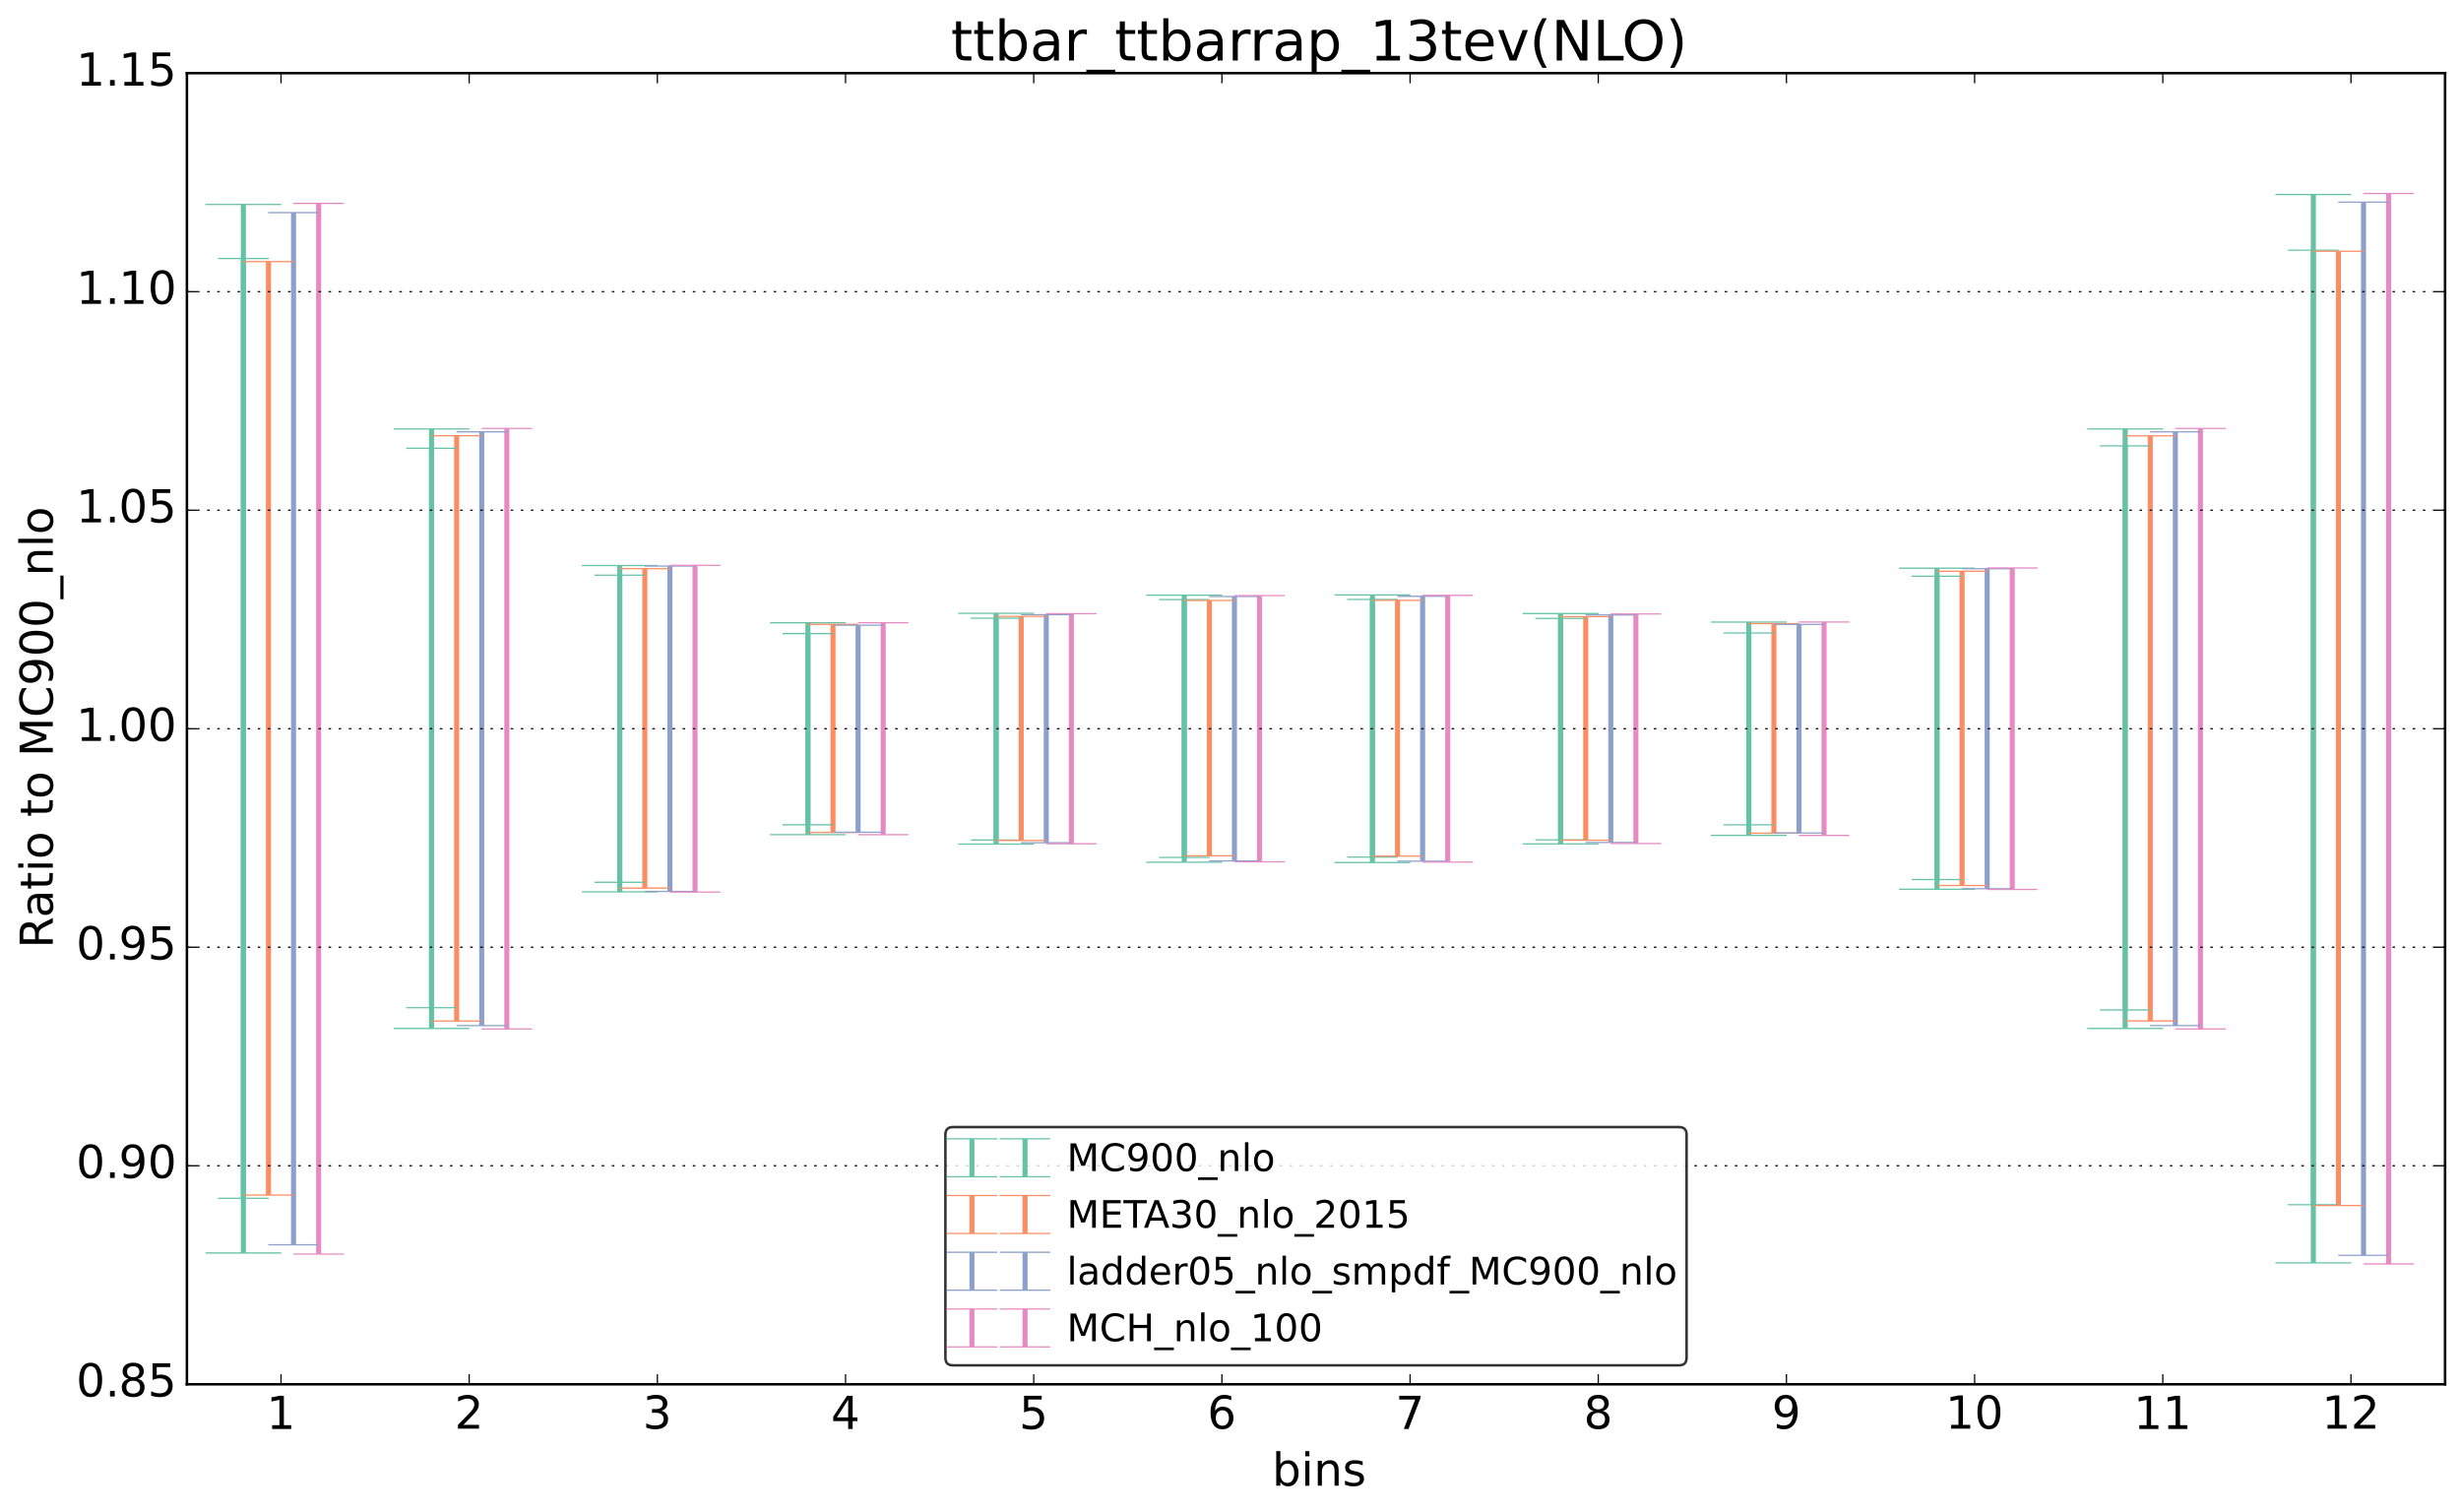 <?xml version="1.0" encoding="utf-8" standalone="no"?>
<!DOCTYPE svg PUBLIC "-//W3C//DTD SVG 1.1//EN"
  "http://www.w3.org/Graphics/SVG/1.1/DTD/svg11.dtd">
<!-- Created with matplotlib (http://matplotlib.org/) -->
<svg height="598pt" version="1.1" viewBox="0 0 973 598" width="973pt" xmlns="http://www.w3.org/2000/svg" xmlns:xlink="http://www.w3.org/1999/xlink">
 <defs>
  <style type="text/css">
*{stroke-linecap:butt;stroke-linejoin:round;}
  </style>
 </defs>
 <g id="figure_1">
  <g id="patch_1">
   <path d="
M0 598.358
L973.901 598.358
L973.901 0
L0 0
z
" style="fill:#ffffff;"/>
  </g>
  <g id="axes_1">
   <g id="patch_2">
    <path d="
M73.901 547.317
L966.701 547.317
L966.701 28.917
L73.901 28.917
z
" style="fill:#ffffff;"/>
   </g>
   <g id="LineCollection_1">
    <path clip-path="url(#p2354065b22)" d="
M96.221 473.764
L96.221 102.213" style="fill:none;stroke:#66c2a5;stroke-width:2.0;"/>
    <path clip-path="url(#p2354065b22)" d="
M170.621 398.414
L170.621 177.243" style="fill:none;stroke:#66c2a5;stroke-width:2.0;"/>
    <path clip-path="url(#p2354065b22)" d="
M245.021 348.828
L245.021 227.419" style="fill:none;stroke:#66c2a5;stroke-width:2.0;"/>
    <path clip-path="url(#p2354065b22)" d="
M319.421 326.097
L319.421 250.513" style="fill:none;stroke:#66c2a5;stroke-width:2.0;"/>
    <path clip-path="url(#p2354065b22)" d="
M393.821 332.129
L393.821 244.429" style="fill:none;stroke:#66c2a5;stroke-width:2.0;"/>
    <path clip-path="url(#p2354065b22)" d="
M468.221 339.006
L468.221 237.055" style="fill:none;stroke:#66c2a5;stroke-width:2.0;"/>
    <path clip-path="url(#p2354065b22)" d="
M542.621 338.881
L542.621 237.009" style="fill:none;stroke:#66c2a5;stroke-width:2.0;"/>
    <path clip-path="url(#p2354065b22)" d="
M617.021 332.061
L617.021 244.509" style="fill:none;stroke:#66c2a5;stroke-width:2.0;"/>
    <path clip-path="url(#p2354065b22)" d="
M691.421 326.12
L691.421 250.27" style="fill:none;stroke:#66c2a5;stroke-width:2.0;"/>
    <path clip-path="url(#p2354065b22)" d="
M765.821 347.759
L765.821 227.832" style="fill:none;stroke:#66c2a5;stroke-width:2.0;"/>
    <path clip-path="url(#p2354065b22)" d="
M840.221 399.317
L840.221 176.303" style="fill:none;stroke:#66c2a5;stroke-width:2.0;"/>
    <path clip-path="url(#p2354065b22)" d="
M914.621 476.321
L914.621 98.92" style="fill:none;stroke:#66c2a5;stroke-width:2.0;"/>
   </g>
   <g id="LineCollection_2">
    <path clip-path="url(#p2354065b22)" d="
M96.221 495.401
L96.221 80.832" style="fill:none;stroke:#66c2a5;stroke-width:2.0;"/>
    <path clip-path="url(#p2354065b22)" d="
M170.621 406.633
L170.621 169.6" style="fill:none;stroke:#66c2a5;stroke-width:2.0;"/>
    <path clip-path="url(#p2354065b22)" d="
M245.021 352.631
L245.021 223.602" style="fill:none;stroke:#66c2a5;stroke-width:2.0;"/>
    <path clip-path="url(#p2354065b22)" d="
M319.421 329.999
L319.421 246.234" style="fill:none;stroke:#66c2a5;stroke-width:2.0;"/>
    <path clip-path="url(#p2354065b22)" d="
M393.821 333.74
L393.821 242.493" style="fill:none;stroke:#66c2a5;stroke-width:2.0;"/>
    <path clip-path="url(#p2354065b22)" d="
M468.221 340.906
L468.221 235.327" style="fill:none;stroke:#66c2a5;stroke-width:2.0;"/>
    <path clip-path="url(#p2354065b22)" d="
M542.621 341.02
L542.621 235.213" style="fill:none;stroke:#66c2a5;stroke-width:2.0;"/>
    <path clip-path="url(#p2354065b22)" d="
M617.021 333.655
L617.021 242.578" style="fill:none;stroke:#66c2a5;stroke-width:2.0;"/>
    <path clip-path="url(#p2354065b22)" d="
M691.421 330.276
L691.421 245.957" style="fill:none;stroke:#66c2a5;stroke-width:2.0;"/>
    <path clip-path="url(#p2354065b22)" d="
M765.821 351.59
L765.821 224.644" style="fill:none;stroke:#66c2a5;stroke-width:2.0;"/>
    <path clip-path="url(#p2354065b22)" d="
M840.221 406.635
L840.221 169.598" style="fill:none;stroke:#66c2a5;stroke-width:2.0;"/>
    <path clip-path="url(#p2354065b22)" d="
M914.621 499.309
L914.621 76.924" style="fill:none;stroke:#66c2a5;stroke-width:2.0;"/>
   </g>
   <g id="LineCollection_3">
    <path clip-path="url(#p2354065b22)" d="
M106.141 472.512
L106.141 103.429" style="fill:none;stroke:#fc8d62;stroke-width:2.0;"/>
    <path clip-path="url(#p2354065b22)" d="
M180.541 403.699
L180.541 172.282" style="fill:none;stroke:#fc8d62;stroke-width:2.0;"/>
    <path clip-path="url(#p2354065b22)" d="
M254.941 351.139
L254.941 224.843" style="fill:none;stroke:#fc8d62;stroke-width:2.0;"/>
    <path clip-path="url(#p2354065b22)" d="
M329.341 329.154
L329.341 246.859" style="fill:none;stroke:#fc8d62;stroke-width:2.0;"/>
    <path clip-path="url(#p2354065b22)" d="
M403.741 332.298
L403.741 243.697" style="fill:none;stroke:#fc8d62;stroke-width:2.0;"/>
    <path clip-path="url(#p2354065b22)" d="
M478.141 338.363
L478.141 237.421" style="fill:none;stroke:#fc8d62;stroke-width:2.0;"/>
    <path clip-path="url(#p2354065b22)" d="
M552.541 338.496
L552.541 237.375" style="fill:none;stroke:#fc8d62;stroke-width:2.0;"/>
    <path clip-path="url(#p2354065b22)" d="
M626.941 332.202
L626.941 243.804" style="fill:none;stroke:#fc8d62;stroke-width:2.0;"/>
    <path clip-path="url(#p2354065b22)" d="
M701.341 329.421
L701.341 246.564" style="fill:none;stroke:#fc8d62;stroke-width:2.0;"/>
    <path clip-path="url(#p2354065b22)" d="
M775.741 350.104
L775.741 225.869" style="fill:none;stroke:#fc8d62;stroke-width:2.0;"/>
    <path clip-path="url(#p2354065b22)" d="
M850.141 403.651
L850.141 172.334" style="fill:none;stroke:#fc8d62;stroke-width:2.0;"/>
    <path clip-path="url(#p2354065b22)" d="
M924.541 476.618
L924.541 99.332" style="fill:none;stroke:#fc8d62;stroke-width:2.0;"/>
   </g>
   <g id="LineCollection_4">
    <path clip-path="url(#p2354065b22)" d="
M116.061 492.167
L116.061 84.066" style="fill:none;stroke:#8da0cb;stroke-width:2.0;"/>
    <path clip-path="url(#p2354065b22)" d="
M190.461 405.508
L190.461 170.726" style="fill:none;stroke:#8da0cb;stroke-width:2.0;"/>
    <path clip-path="url(#p2354065b22)" d="
M264.861 352.439
L264.861 223.794" style="fill:none;stroke:#8da0cb;stroke-width:2.0;"/>
    <path clip-path="url(#p2354065b22)" d="
M339.261 329.046
L339.261 247.187" style="fill:none;stroke:#8da0cb;stroke-width:2.0;"/>
    <path clip-path="url(#p2354065b22)" d="
M413.661 333.2
L413.661 243.034" style="fill:none;stroke:#8da0cb;stroke-width:2.0;"/>
    <path clip-path="url(#p2354065b22)" d="
M488.061 340.382
L488.061 235.851" style="fill:none;stroke:#8da0cb;stroke-width:2.0;"/>
    <path clip-path="url(#p2354065b22)" d="
M562.461 340.48
L562.461 235.753" style="fill:none;stroke:#8da0cb;stroke-width:2.0;"/>
    <path clip-path="url(#p2354065b22)" d="
M636.861 333.099
L636.861 243.134" style="fill:none;stroke:#8da0cb;stroke-width:2.0;"/>
    <path clip-path="url(#p2354065b22)" d="
M711.261 329.358
L711.261 246.875" style="fill:none;stroke:#8da0cb;stroke-width:2.0;"/>
    <path clip-path="url(#p2354065b22)" d="
M785.661 351.373
L785.661 224.86" style="fill:none;stroke:#8da0cb;stroke-width:2.0;"/>
    <path clip-path="url(#p2354065b22)" d="
M860.061 405.501
L860.061 170.732" style="fill:none;stroke:#8da0cb;stroke-width:2.0;"/>
    <path clip-path="url(#p2354065b22)" d="
M934.461 496.312
L934.461 79.921" style="fill:none;stroke:#8da0cb;stroke-width:2.0;"/>
   </g>
   <g id="LineCollection_5">
    <path clip-path="url(#p2354065b22)" d="
M125.981 495.823
L125.981 80.41" style="fill:none;stroke:#e78ac3;stroke-width:2.0;"/>
    <path clip-path="url(#p2354065b22)" d="
M200.381 406.84
L200.381 169.393" style="fill:none;stroke:#e78ac3;stroke-width:2.0;"/>
    <path clip-path="url(#p2354065b22)" d="
M274.781 352.711
L274.781 223.522" style="fill:none;stroke:#e78ac3;stroke-width:2.0;"/>
    <path clip-path="url(#p2354065b22)" d="
M349.181 330.015
L349.181 246.218" style="fill:none;stroke:#e78ac3;stroke-width:2.0;"/>
    <path clip-path="url(#p2354065b22)" d="
M423.581 333.596
L423.581 242.637" style="fill:none;stroke:#e78ac3;stroke-width:2.0;"/>
    <path clip-path="url(#p2354065b22)" d="
M497.981 340.749
L497.981 235.484" style="fill:none;stroke:#e78ac3;stroke-width:2.0;"/>
    <path clip-path="url(#p2354065b22)" d="
M572.381 340.847
L572.381 235.386" style="fill:none;stroke:#e78ac3;stroke-width:2.0;"/>
    <path clip-path="url(#p2354065b22)" d="
M646.781 333.495
L646.781 242.738" style="fill:none;stroke:#e78ac3;stroke-width:2.0;"/>
    <path clip-path="url(#p2354065b22)" d="
M721.181 330.299
L721.181 245.934" style="fill:none;stroke:#e78ac3;stroke-width:2.0;"/>
    <path clip-path="url(#p2354065b22)" d="
M795.581 351.663
L795.581 224.57" style="fill:none;stroke:#e78ac3;stroke-width:2.0;"/>
    <path clip-path="url(#p2354065b22)" d="
M869.981 406.832
L869.981 169.402" style="fill:none;stroke:#e78ac3;stroke-width:2.0;"/>
    <path clip-path="url(#p2354065b22)" d="
M944.381 499.734
L944.381 76.499" style="fill:none;stroke:#e78ac3;stroke-width:2.0;"/>
   </g>
   <g id="line2d_1">
    <defs>
     <path d="
M10 6.12323e-16
L-10 -6.12323e-16" id="m47a453df3d" style="stroke:#66c2a5;stroke-width:0.5;"/>
    </defs>
    <g clip-path="url(#p2354065b22)">
     <use style="fill:#66c2a5;stroke:#66c2a5;stroke-width:0.5;" x="96.221" xlink:href="#m47a453df3d" y="473.764"/>
     <use style="fill:#66c2a5;stroke:#66c2a5;stroke-width:0.5;" x="170.621" xlink:href="#m47a453df3d" y="398.414"/>
     <use style="fill:#66c2a5;stroke:#66c2a5;stroke-width:0.5;" x="245.021" xlink:href="#m47a453df3d" y="348.828"/>
     <use style="fill:#66c2a5;stroke:#66c2a5;stroke-width:0.5;" x="319.421" xlink:href="#m47a453df3d" y="326.097"/>
     <use style="fill:#66c2a5;stroke:#66c2a5;stroke-width:0.5;" x="393.821" xlink:href="#m47a453df3d" y="332.129"/>
     <use style="fill:#66c2a5;stroke:#66c2a5;stroke-width:0.5;" x="468.221" xlink:href="#m47a453df3d" y="339.006"/>
     <use style="fill:#66c2a5;stroke:#66c2a5;stroke-width:0.5;" x="542.621" xlink:href="#m47a453df3d" y="338.881"/>
     <use style="fill:#66c2a5;stroke:#66c2a5;stroke-width:0.5;" x="617.021" xlink:href="#m47a453df3d" y="332.061"/>
     <use style="fill:#66c2a5;stroke:#66c2a5;stroke-width:0.5;" x="691.421" xlink:href="#m47a453df3d" y="326.12"/>
     <use style="fill:#66c2a5;stroke:#66c2a5;stroke-width:0.5;" x="765.821" xlink:href="#m47a453df3d" y="347.759"/>
     <use style="fill:#66c2a5;stroke:#66c2a5;stroke-width:0.5;" x="840.221" xlink:href="#m47a453df3d" y="399.317"/>
     <use style="fill:#66c2a5;stroke:#66c2a5;stroke-width:0.5;" x="914.621" xlink:href="#m47a453df3d" y="476.321"/>
    </g>
   </g>
   <g id="line2d_2">
    <g clip-path="url(#p2354065b22)">
     <use style="fill:#66c2a5;stroke:#66c2a5;stroke-width:0.5;" x="96.221" xlink:href="#m47a453df3d" y="102.213"/>
     <use style="fill:#66c2a5;stroke:#66c2a5;stroke-width:0.5;" x="170.621" xlink:href="#m47a453df3d" y="177.243"/>
     <use style="fill:#66c2a5;stroke:#66c2a5;stroke-width:0.5;" x="245.021" xlink:href="#m47a453df3d" y="227.419"/>
     <use style="fill:#66c2a5;stroke:#66c2a5;stroke-width:0.5;" x="319.421" xlink:href="#m47a453df3d" y="250.513"/>
     <use style="fill:#66c2a5;stroke:#66c2a5;stroke-width:0.5;" x="393.821" xlink:href="#m47a453df3d" y="244.429"/>
     <use style="fill:#66c2a5;stroke:#66c2a5;stroke-width:0.5;" x="468.221" xlink:href="#m47a453df3d" y="237.055"/>
     <use style="fill:#66c2a5;stroke:#66c2a5;stroke-width:0.5;" x="542.621" xlink:href="#m47a453df3d" y="237.009"/>
     <use style="fill:#66c2a5;stroke:#66c2a5;stroke-width:0.5;" x="617.021" xlink:href="#m47a453df3d" y="244.509"/>
     <use style="fill:#66c2a5;stroke:#66c2a5;stroke-width:0.5;" x="691.421" xlink:href="#m47a453df3d" y="250.27"/>
     <use style="fill:#66c2a5;stroke:#66c2a5;stroke-width:0.5;" x="765.821" xlink:href="#m47a453df3d" y="227.832"/>
     <use style="fill:#66c2a5;stroke:#66c2a5;stroke-width:0.5;" x="840.221" xlink:href="#m47a453df3d" y="176.303"/>
     <use style="fill:#66c2a5;stroke:#66c2a5;stroke-width:0.5;" x="914.621" xlink:href="#m47a453df3d" y="98.92"/>
    </g>
   </g>
   <g id="line2d_3"/>
   <g id="line2d_4">
    <defs>
     <path d="
M15 9.18485e-16
L-15 -9.18485e-16" id="m4ee312dd9a" style="stroke:#66c2a5;stroke-width:0.5;"/>
    </defs>
    <g clip-path="url(#p2354065b22)">
     <use style="fill:#66c2a5;stroke:#66c2a5;stroke-width:0.5;" x="96.221" xlink:href="#m4ee312dd9a" y="495.401"/>
     <use style="fill:#66c2a5;stroke:#66c2a5;stroke-width:0.5;" x="170.621" xlink:href="#m4ee312dd9a" y="406.633"/>
     <use style="fill:#66c2a5;stroke:#66c2a5;stroke-width:0.5;" x="245.021" xlink:href="#m4ee312dd9a" y="352.631"/>
     <use style="fill:#66c2a5;stroke:#66c2a5;stroke-width:0.5;" x="319.421" xlink:href="#m4ee312dd9a" y="329.999"/>
     <use style="fill:#66c2a5;stroke:#66c2a5;stroke-width:0.5;" x="393.821" xlink:href="#m4ee312dd9a" y="333.74"/>
     <use style="fill:#66c2a5;stroke:#66c2a5;stroke-width:0.5;" x="468.221" xlink:href="#m4ee312dd9a" y="340.906"/>
     <use style="fill:#66c2a5;stroke:#66c2a5;stroke-width:0.5;" x="542.621" xlink:href="#m4ee312dd9a" y="341.02"/>
     <use style="fill:#66c2a5;stroke:#66c2a5;stroke-width:0.5;" x="617.021" xlink:href="#m4ee312dd9a" y="333.655"/>
     <use style="fill:#66c2a5;stroke:#66c2a5;stroke-width:0.5;" x="691.421" xlink:href="#m4ee312dd9a" y="330.276"/>
     <use style="fill:#66c2a5;stroke:#66c2a5;stroke-width:0.5;" x="765.821" xlink:href="#m4ee312dd9a" y="351.59"/>
     <use style="fill:#66c2a5;stroke:#66c2a5;stroke-width:0.5;" x="840.221" xlink:href="#m4ee312dd9a" y="406.635"/>
     <use style="fill:#66c2a5;stroke:#66c2a5;stroke-width:0.5;" x="914.621" xlink:href="#m4ee312dd9a" y="499.309"/>
    </g>
   </g>
   <g id="line2d_5">
    <g clip-path="url(#p2354065b22)">
     <use style="fill:#66c2a5;stroke:#66c2a5;stroke-width:0.5;" x="96.221" xlink:href="#m4ee312dd9a" y="80.832"/>
     <use style="fill:#66c2a5;stroke:#66c2a5;stroke-width:0.5;" x="170.621" xlink:href="#m4ee312dd9a" y="169.6"/>
     <use style="fill:#66c2a5;stroke:#66c2a5;stroke-width:0.5;" x="245.021" xlink:href="#m4ee312dd9a" y="223.602"/>
     <use style="fill:#66c2a5;stroke:#66c2a5;stroke-width:0.5;" x="319.421" xlink:href="#m4ee312dd9a" y="246.234"/>
     <use style="fill:#66c2a5;stroke:#66c2a5;stroke-width:0.5;" x="393.821" xlink:href="#m4ee312dd9a" y="242.493"/>
     <use style="fill:#66c2a5;stroke:#66c2a5;stroke-width:0.5;" x="468.221" xlink:href="#m4ee312dd9a" y="235.327"/>
     <use style="fill:#66c2a5;stroke:#66c2a5;stroke-width:0.5;" x="542.621" xlink:href="#m4ee312dd9a" y="235.213"/>
     <use style="fill:#66c2a5;stroke:#66c2a5;stroke-width:0.5;" x="617.021" xlink:href="#m4ee312dd9a" y="242.578"/>
     <use style="fill:#66c2a5;stroke:#66c2a5;stroke-width:0.5;" x="691.421" xlink:href="#m4ee312dd9a" y="245.957"/>
     <use style="fill:#66c2a5;stroke:#66c2a5;stroke-width:0.5;" x="765.821" xlink:href="#m4ee312dd9a" y="224.644"/>
     <use style="fill:#66c2a5;stroke:#66c2a5;stroke-width:0.5;" x="840.221" xlink:href="#m4ee312dd9a" y="169.598"/>
     <use style="fill:#66c2a5;stroke:#66c2a5;stroke-width:0.5;" x="914.621" xlink:href="#m4ee312dd9a" y="76.924"/>
    </g>
   </g>
   <g id="line2d_6"/>
   <g id="line2d_7">
    <defs>
     <path d="
M10 6.12323e-16
L-10 -6.12323e-16" id="md274c8b2e8" style="stroke:#fc8d62;stroke-width:0.5;"/>
    </defs>
    <g clip-path="url(#p2354065b22)">
     <use style="fill:#fc8d62;stroke:#fc8d62;stroke-width:0.5;" x="106.141" xlink:href="#md274c8b2e8" y="472.512"/>
     <use style="fill:#fc8d62;stroke:#fc8d62;stroke-width:0.5;" x="180.541" xlink:href="#md274c8b2e8" y="403.699"/>
     <use style="fill:#fc8d62;stroke:#fc8d62;stroke-width:0.5;" x="254.941" xlink:href="#md274c8b2e8" y="351.139"/>
     <use style="fill:#fc8d62;stroke:#fc8d62;stroke-width:0.5;" x="329.341" xlink:href="#md274c8b2e8" y="329.154"/>
     <use style="fill:#fc8d62;stroke:#fc8d62;stroke-width:0.5;" x="403.741" xlink:href="#md274c8b2e8" y="332.298"/>
     <use style="fill:#fc8d62;stroke:#fc8d62;stroke-width:0.5;" x="478.141" xlink:href="#md274c8b2e8" y="338.363"/>
     <use style="fill:#fc8d62;stroke:#fc8d62;stroke-width:0.5;" x="552.541" xlink:href="#md274c8b2e8" y="338.496"/>
     <use style="fill:#fc8d62;stroke:#fc8d62;stroke-width:0.5;" x="626.941" xlink:href="#md274c8b2e8" y="332.202"/>
     <use style="fill:#fc8d62;stroke:#fc8d62;stroke-width:0.5;" x="701.341" xlink:href="#md274c8b2e8" y="329.421"/>
     <use style="fill:#fc8d62;stroke:#fc8d62;stroke-width:0.5;" x="775.741" xlink:href="#md274c8b2e8" y="350.104"/>
     <use style="fill:#fc8d62;stroke:#fc8d62;stroke-width:0.5;" x="850.141" xlink:href="#md274c8b2e8" y="403.651"/>
     <use style="fill:#fc8d62;stroke:#fc8d62;stroke-width:0.5;" x="924.541" xlink:href="#md274c8b2e8" y="476.618"/>
    </g>
   </g>
   <g id="line2d_8">
    <g clip-path="url(#p2354065b22)">
     <use style="fill:#fc8d62;stroke:#fc8d62;stroke-width:0.5;" x="106.141" xlink:href="#md274c8b2e8" y="103.429"/>
     <use style="fill:#fc8d62;stroke:#fc8d62;stroke-width:0.5;" x="180.541" xlink:href="#md274c8b2e8" y="172.282"/>
     <use style="fill:#fc8d62;stroke:#fc8d62;stroke-width:0.5;" x="254.941" xlink:href="#md274c8b2e8" y="224.843"/>
     <use style="fill:#fc8d62;stroke:#fc8d62;stroke-width:0.5;" x="329.341" xlink:href="#md274c8b2e8" y="246.859"/>
     <use style="fill:#fc8d62;stroke:#fc8d62;stroke-width:0.5;" x="403.741" xlink:href="#md274c8b2e8" y="243.697"/>
     <use style="fill:#fc8d62;stroke:#fc8d62;stroke-width:0.5;" x="478.141" xlink:href="#md274c8b2e8" y="237.421"/>
     <use style="fill:#fc8d62;stroke:#fc8d62;stroke-width:0.5;" x="552.541" xlink:href="#md274c8b2e8" y="237.375"/>
     <use style="fill:#fc8d62;stroke:#fc8d62;stroke-width:0.5;" x="626.941" xlink:href="#md274c8b2e8" y="243.804"/>
     <use style="fill:#fc8d62;stroke:#fc8d62;stroke-width:0.5;" x="701.341" xlink:href="#md274c8b2e8" y="246.564"/>
     <use style="fill:#fc8d62;stroke:#fc8d62;stroke-width:0.5;" x="775.741" xlink:href="#md274c8b2e8" y="225.869"/>
     <use style="fill:#fc8d62;stroke:#fc8d62;stroke-width:0.5;" x="850.141" xlink:href="#md274c8b2e8" y="172.334"/>
     <use style="fill:#fc8d62;stroke:#fc8d62;stroke-width:0.5;" x="924.541" xlink:href="#md274c8b2e8" y="99.332"/>
    </g>
   </g>
   <g id="line2d_9"/>
   <g id="line2d_10">
    <defs>
     <path d="
M10 6.12323e-16
L-10 -6.12323e-16" id="m53d0598f09" style="stroke:#8da0cb;stroke-width:0.5;"/>
    </defs>
    <g clip-path="url(#p2354065b22)">
     <use style="fill:#8da0cb;stroke:#8da0cb;stroke-width:0.5;" x="116.061" xlink:href="#m53d0598f09" y="492.167"/>
     <use style="fill:#8da0cb;stroke:#8da0cb;stroke-width:0.5;" x="190.461" xlink:href="#m53d0598f09" y="405.508"/>
     <use style="fill:#8da0cb;stroke:#8da0cb;stroke-width:0.5;" x="264.861" xlink:href="#m53d0598f09" y="352.439"/>
     <use style="fill:#8da0cb;stroke:#8da0cb;stroke-width:0.5;" x="339.261" xlink:href="#m53d0598f09" y="329.046"/>
     <use style="fill:#8da0cb;stroke:#8da0cb;stroke-width:0.5;" x="413.661" xlink:href="#m53d0598f09" y="333.2"/>
     <use style="fill:#8da0cb;stroke:#8da0cb;stroke-width:0.5;" x="488.061" xlink:href="#m53d0598f09" y="340.382"/>
     <use style="fill:#8da0cb;stroke:#8da0cb;stroke-width:0.5;" x="562.461" xlink:href="#m53d0598f09" y="340.48"/>
     <use style="fill:#8da0cb;stroke:#8da0cb;stroke-width:0.5;" x="636.861" xlink:href="#m53d0598f09" y="333.099"/>
     <use style="fill:#8da0cb;stroke:#8da0cb;stroke-width:0.5;" x="711.261" xlink:href="#m53d0598f09" y="329.358"/>
     <use style="fill:#8da0cb;stroke:#8da0cb;stroke-width:0.5;" x="785.661" xlink:href="#m53d0598f09" y="351.373"/>
     <use style="fill:#8da0cb;stroke:#8da0cb;stroke-width:0.5;" x="860.061" xlink:href="#m53d0598f09" y="405.501"/>
     <use style="fill:#8da0cb;stroke:#8da0cb;stroke-width:0.5;" x="934.461" xlink:href="#m53d0598f09" y="496.312"/>
    </g>
   </g>
   <g id="line2d_11">
    <g clip-path="url(#p2354065b22)">
     <use style="fill:#8da0cb;stroke:#8da0cb;stroke-width:0.5;" x="116.061" xlink:href="#m53d0598f09" y="84.066"/>
     <use style="fill:#8da0cb;stroke:#8da0cb;stroke-width:0.5;" x="190.461" xlink:href="#m53d0598f09" y="170.726"/>
     <use style="fill:#8da0cb;stroke:#8da0cb;stroke-width:0.5;" x="264.861" xlink:href="#m53d0598f09" y="223.794"/>
     <use style="fill:#8da0cb;stroke:#8da0cb;stroke-width:0.5;" x="339.261" xlink:href="#m53d0598f09" y="247.187"/>
     <use style="fill:#8da0cb;stroke:#8da0cb;stroke-width:0.5;" x="413.661" xlink:href="#m53d0598f09" y="243.034"/>
     <use style="fill:#8da0cb;stroke:#8da0cb;stroke-width:0.5;" x="488.061" xlink:href="#m53d0598f09" y="235.851"/>
     <use style="fill:#8da0cb;stroke:#8da0cb;stroke-width:0.5;" x="562.461" xlink:href="#m53d0598f09" y="235.753"/>
     <use style="fill:#8da0cb;stroke:#8da0cb;stroke-width:0.5;" x="636.861" xlink:href="#m53d0598f09" y="243.134"/>
     <use style="fill:#8da0cb;stroke:#8da0cb;stroke-width:0.5;" x="711.261" xlink:href="#m53d0598f09" y="246.875"/>
     <use style="fill:#8da0cb;stroke:#8da0cb;stroke-width:0.5;" x="785.661" xlink:href="#m53d0598f09" y="224.86"/>
     <use style="fill:#8da0cb;stroke:#8da0cb;stroke-width:0.5;" x="860.061" xlink:href="#m53d0598f09" y="170.732"/>
     <use style="fill:#8da0cb;stroke:#8da0cb;stroke-width:0.5;" x="934.461" xlink:href="#m53d0598f09" y="79.921"/>
    </g>
   </g>
   <g id="line2d_12"/>
   <g id="line2d_13">
    <defs>
     <path d="
M10 6.12323e-16
L-10 -6.12323e-16" id="m14263a314f" style="stroke:#e78ac3;stroke-width:0.5;"/>
    </defs>
    <g clip-path="url(#p2354065b22)">
     <use style="fill:#e78ac3;stroke:#e78ac3;stroke-width:0.5;" x="125.981" xlink:href="#m14263a314f" y="495.823"/>
     <use style="fill:#e78ac3;stroke:#e78ac3;stroke-width:0.5;" x="200.381" xlink:href="#m14263a314f" y="406.84"/>
     <use style="fill:#e78ac3;stroke:#e78ac3;stroke-width:0.5;" x="274.781" xlink:href="#m14263a314f" y="352.711"/>
     <use style="fill:#e78ac3;stroke:#e78ac3;stroke-width:0.5;" x="349.181" xlink:href="#m14263a314f" y="330.015"/>
     <use style="fill:#e78ac3;stroke:#e78ac3;stroke-width:0.5;" x="423.581" xlink:href="#m14263a314f" y="333.596"/>
     <use style="fill:#e78ac3;stroke:#e78ac3;stroke-width:0.5;" x="497.981" xlink:href="#m14263a314f" y="340.749"/>
     <use style="fill:#e78ac3;stroke:#e78ac3;stroke-width:0.5;" x="572.381" xlink:href="#m14263a314f" y="340.847"/>
     <use style="fill:#e78ac3;stroke:#e78ac3;stroke-width:0.5;" x="646.781" xlink:href="#m14263a314f" y="333.495"/>
     <use style="fill:#e78ac3;stroke:#e78ac3;stroke-width:0.5;" x="721.181" xlink:href="#m14263a314f" y="330.299"/>
     <use style="fill:#e78ac3;stroke:#e78ac3;stroke-width:0.5;" x="795.581" xlink:href="#m14263a314f" y="351.663"/>
     <use style="fill:#e78ac3;stroke:#e78ac3;stroke-width:0.5;" x="869.981" xlink:href="#m14263a314f" y="406.832"/>
     <use style="fill:#e78ac3;stroke:#e78ac3;stroke-width:0.5;" x="944.381" xlink:href="#m14263a314f" y="499.734"/>
    </g>
   </g>
   <g id="line2d_14">
    <g clip-path="url(#p2354065b22)">
     <use style="fill:#e78ac3;stroke:#e78ac3;stroke-width:0.5;" x="125.981" xlink:href="#m14263a314f" y="80.41"/>
     <use style="fill:#e78ac3;stroke:#e78ac3;stroke-width:0.5;" x="200.381" xlink:href="#m14263a314f" y="169.393"/>
     <use style="fill:#e78ac3;stroke:#e78ac3;stroke-width:0.5;" x="274.781" xlink:href="#m14263a314f" y="223.522"/>
     <use style="fill:#e78ac3;stroke:#e78ac3;stroke-width:0.5;" x="349.181" xlink:href="#m14263a314f" y="246.218"/>
     <use style="fill:#e78ac3;stroke:#e78ac3;stroke-width:0.5;" x="423.581" xlink:href="#m14263a314f" y="242.637"/>
     <use style="fill:#e78ac3;stroke:#e78ac3;stroke-width:0.5;" x="497.981" xlink:href="#m14263a314f" y="235.484"/>
     <use style="fill:#e78ac3;stroke:#e78ac3;stroke-width:0.5;" x="572.381" xlink:href="#m14263a314f" y="235.386"/>
     <use style="fill:#e78ac3;stroke:#e78ac3;stroke-width:0.5;" x="646.781" xlink:href="#m14263a314f" y="242.738"/>
     <use style="fill:#e78ac3;stroke:#e78ac3;stroke-width:0.5;" x="721.181" xlink:href="#m14263a314f" y="245.934"/>
     <use style="fill:#e78ac3;stroke:#e78ac3;stroke-width:0.5;" x="795.581" xlink:href="#m14263a314f" y="224.57"/>
     <use style="fill:#e78ac3;stroke:#e78ac3;stroke-width:0.5;" x="869.981" xlink:href="#m14263a314f" y="169.402"/>
     <use style="fill:#e78ac3;stroke:#e78ac3;stroke-width:0.5;" x="944.381" xlink:href="#m14263a314f" y="76.499"/>
    </g>
   </g>
   <g id="line2d_15"/>
   <g id="patch_3">
    <path d="
M73.901 547.317
L966.701 547.317" style="fill:none;stroke:#000000;stroke-linecap:square;stroke-linejoin:miter;"/>
   </g>
   <g id="patch_4">
    <path d="
M73.901 547.317
L73.901 28.917" style="fill:none;stroke:#000000;stroke-linecap:square;stroke-linejoin:miter;"/>
   </g>
   <g id="patch_5">
    <path d="
M73.901 28.917
L966.701 28.917" style="fill:none;stroke:#000000;stroke-linecap:square;stroke-linejoin:miter;"/>
   </g>
   <g id="patch_6">
    <path d="
M966.701 547.317
L966.701 28.917" style="fill:none;stroke:#000000;stroke-linecap:square;stroke-linejoin:miter;"/>
   </g>
   <g id="matplotlib.axis_1">
    <g id="xtick_1">
     <g id="line2d_16">
      <defs>
       <path d="
M0 0
L0 -4" id="mc7db9fdffb" style="stroke:#000000;stroke-width:0.5;"/>
      </defs>
      <g>
       <use style="stroke:#000000;stroke-width:0.5;" x="111.101" xlink:href="#mc7db9fdffb" y="547.317"/>
      </g>
     </g>
     <g id="line2d_17">
      <defs>
       <path d="
M0 0
L0 4" id="m5a7d422ac3" style="stroke:#000000;stroke-width:0.5;"/>
      </defs>
      <g>
       <use style="stroke:#000000;stroke-width:0.5;" x="111.101" xlink:href="#m5a7d422ac3" y="28.917"/>
      </g>
     </g>
     <g id="text_1">
      <!-- $\mathdefault{1}$ -->
      <defs>
       <path d="
M12.406 8.297
L28.516 8.297
L28.516 63.922
L10.984 60.406
L10.984 69.391
L28.422 72.906
L38.281 72.906
L38.281 8.297
L54.391 8.297
L54.391 0
L12.406 0
z
" id="BitstreamVeraSans-Roman-31"/>
      </defs>
      <g transform="translate(105.341 564.994)scale(0.18 -0.18)">
       <use transform="translate(0.0 0.094)" xlink:href="#BitstreamVeraSans-Roman-31"/>
      </g>
     </g>
    </g>
    <g id="xtick_2">
     <g id="line2d_18">
      <g>
       <use style="stroke:#000000;stroke-width:0.5;" x="185.501" xlink:href="#mc7db9fdffb" y="547.317"/>
      </g>
     </g>
     <g id="line2d_19">
      <g>
       <use style="stroke:#000000;stroke-width:0.5;" x="185.501" xlink:href="#m5a7d422ac3" y="28.917"/>
      </g>
     </g>
     <g id="text_2">
      <!-- $\mathdefault{2}$ -->
      <defs>
       <path d="
M19.188 8.297
L53.609 8.297
L53.609 0
L7.328 0
L7.328 8.297
Q12.938 14.109 22.625 23.891
Q32.328 33.688 34.812 36.531
Q39.547 41.844 41.422 45.531
Q43.312 49.219 43.312 52.781
Q43.312 58.594 39.234 62.25
Q35.156 65.922 28.609 65.922
Q23.969 65.922 18.812 64.312
Q13.672 62.703 7.812 59.422
L7.812 69.391
Q13.766 71.781 18.938 73
Q24.125 74.219 28.422 74.219
Q39.75 74.219 46.484 68.547
Q53.219 62.891 53.219 53.422
Q53.219 48.922 51.531 44.891
Q49.859 40.875 45.406 35.406
Q44.188 33.984 37.641 27.219
Q31.109 20.453 19.188 8.297" id="BitstreamVeraSans-Roman-32"/>
      </defs>
      <g transform="translate(179.741 564.994)scale(0.18 -0.18)">
       <use transform="translate(0.0 0.781)" xlink:href="#BitstreamVeraSans-Roman-32"/>
      </g>
     </g>
    </g>
    <g id="xtick_3">
     <g id="line2d_20">
      <g>
       <use style="stroke:#000000;stroke-width:0.5;" x="259.901" xlink:href="#mc7db9fdffb" y="547.317"/>
      </g>
     </g>
     <g id="line2d_21">
      <g>
       <use style="stroke:#000000;stroke-width:0.5;" x="259.901" xlink:href="#m5a7d422ac3" y="28.917"/>
      </g>
     </g>
     <g id="text_3">
      <!-- $\mathdefault{3}$ -->
      <defs>
       <path d="
M40.578 39.312
Q47.656 37.797 51.625 33
Q55.609 28.219 55.609 21.188
Q55.609 10.406 48.188 4.484
Q40.766 -1.422 27.094 -1.422
Q22.516 -1.422 17.656 -0.516
Q12.797 0.391 7.625 2.203
L7.625 11.719
Q11.719 9.328 16.594 8.109
Q21.484 6.891 26.812 6.891
Q36.078 6.891 40.938 10.547
Q45.797 14.203 45.797 21.188
Q45.797 27.641 41.281 31.266
Q36.766 34.906 28.719 34.906
L20.219 34.906
L20.219 43.016
L29.109 43.016
Q36.375 43.016 40.234 45.922
Q44.094 48.828 44.094 54.297
Q44.094 59.906 40.109 62.906
Q36.141 65.922 28.719 65.922
Q24.656 65.922 20.016 65.031
Q15.375 64.156 9.812 62.312
L9.812 71.094
Q15.438 72.656 20.344 73.438
Q25.25 74.219 29.594 74.219
Q40.828 74.219 47.359 69.109
Q53.906 64.016 53.906 55.328
Q53.906 49.266 50.438 45.094
Q46.969 40.922 40.578 39.312" id="BitstreamVeraSans-Roman-33"/>
      </defs>
      <g transform="translate(254.141 564.994)scale(0.18 -0.18)">
       <use transform="translate(0.0 0.781)" xlink:href="#BitstreamVeraSans-Roman-33"/>
      </g>
     </g>
    </g>
    <g id="xtick_4">
     <g id="line2d_22">
      <g>
       <use style="stroke:#000000;stroke-width:0.5;" x="334.301" xlink:href="#mc7db9fdffb" y="547.317"/>
      </g>
     </g>
     <g id="line2d_23">
      <g>
       <use style="stroke:#000000;stroke-width:0.5;" x="334.301" xlink:href="#m5a7d422ac3" y="28.917"/>
      </g>
     </g>
     <g id="text_4">
      <!-- $\mathdefault{4}$ -->
      <defs>
       <path d="
M37.797 64.312
L12.891 25.391
L37.797 25.391
z

M35.203 72.906
L47.609 72.906
L47.609 25.391
L58.016 25.391
L58.016 17.188
L47.609 17.188
L47.609 0
L37.797 0
L37.797 17.188
L4.891 17.188
L4.891 26.703
z
" id="BitstreamVeraSans-Roman-34"/>
      </defs>
      <g transform="translate(328.541 564.994)scale(0.18 -0.18)">
       <use transform="translate(0.0 0.094)" xlink:href="#BitstreamVeraSans-Roman-34"/>
      </g>
     </g>
    </g>
    <g id="xtick_5">
     <g id="line2d_24">
      <g>
       <use style="stroke:#000000;stroke-width:0.5;" x="408.701" xlink:href="#mc7db9fdffb" y="547.317"/>
      </g>
     </g>
     <g id="line2d_25">
      <g>
       <use style="stroke:#000000;stroke-width:0.5;" x="408.701" xlink:href="#m5a7d422ac3" y="28.917"/>
      </g>
     </g>
     <g id="text_5">
      <!-- $\mathdefault{5}$ -->
      <defs>
       <path d="
M10.797 72.906
L49.516 72.906
L49.516 64.594
L19.828 64.594
L19.828 46.734
Q21.969 47.469 24.109 47.828
Q26.266 48.188 28.422 48.188
Q40.625 48.188 47.75 41.5
Q54.891 34.812 54.891 23.391
Q54.891 11.625 47.562 5.094
Q40.234 -1.422 26.906 -1.422
Q22.312 -1.422 17.547 -0.641
Q12.797 0.141 7.719 1.703
L7.719 11.625
Q12.109 9.234 16.797 8.062
Q21.484 6.891 26.703 6.891
Q35.156 6.891 40.078 11.328
Q45.016 15.766 45.016 23.391
Q45.016 31 40.078 35.438
Q35.156 39.891 26.703 39.891
Q22.75 39.891 18.812 39.016
Q14.891 38.141 10.797 36.281
z
" id="BitstreamVeraSans-Roman-35"/>
      </defs>
      <g transform="translate(402.941 564.994)scale(0.18 -0.18)">
       <use transform="translate(0.0 0.094)" xlink:href="#BitstreamVeraSans-Roman-35"/>
      </g>
     </g>
    </g>
    <g id="xtick_6">
     <g id="line2d_26">
      <g>
       <use style="stroke:#000000;stroke-width:0.5;" x="483.101" xlink:href="#mc7db9fdffb" y="547.317"/>
      </g>
     </g>
     <g id="line2d_27">
      <g>
       <use style="stroke:#000000;stroke-width:0.5;" x="483.101" xlink:href="#m5a7d422ac3" y="28.917"/>
      </g>
     </g>
     <g id="text_6">
      <!-- $\mathdefault{6}$ -->
      <defs>
       <path d="
M33.016 40.375
Q26.375 40.375 22.484 35.828
Q18.609 31.297 18.609 23.391
Q18.609 15.531 22.484 10.953
Q26.375 6.391 33.016 6.391
Q39.656 6.391 43.531 10.953
Q47.406 15.531 47.406 23.391
Q47.406 31.297 43.531 35.828
Q39.656 40.375 33.016 40.375
M52.594 71.297
L52.594 62.312
Q48.875 64.062 45.094 64.984
Q41.312 65.922 37.594 65.922
Q27.828 65.922 22.672 59.328
Q17.531 52.734 16.797 39.406
Q19.672 43.656 24.016 45.922
Q28.375 48.188 33.594 48.188
Q44.578 48.188 50.953 41.516
Q57.328 34.859 57.328 23.391
Q57.328 12.156 50.688 5.359
Q44.047 -1.422 33.016 -1.422
Q20.359 -1.422 13.672 8.266
Q6.984 17.969 6.984 36.375
Q6.984 53.656 15.188 63.938
Q23.391 74.219 37.203 74.219
Q40.922 74.219 44.703 73.484
Q48.484 72.75 52.594 71.297" id="BitstreamVeraSans-Roman-36"/>
      </defs>
      <g transform="translate(477.341 564.994)scale(0.18 -0.18)">
       <use transform="translate(0.0 0.781)" xlink:href="#BitstreamVeraSans-Roman-36"/>
      </g>
     </g>
    </g>
    <g id="xtick_7">
     <g id="line2d_28">
      <g>
       <use style="stroke:#000000;stroke-width:0.5;" x="557.501" xlink:href="#mc7db9fdffb" y="547.317"/>
      </g>
     </g>
     <g id="line2d_29">
      <g>
       <use style="stroke:#000000;stroke-width:0.5;" x="557.501" xlink:href="#m5a7d422ac3" y="28.917"/>
      </g>
     </g>
     <g id="text_7">
      <!-- $\mathdefault{7}$ -->
      <defs>
       <path d="
M8.203 72.906
L55.078 72.906
L55.078 68.703
L28.609 0
L18.312 0
L43.219 64.594
L8.203 64.594
z
" id="BitstreamVeraSans-Roman-37"/>
      </defs>
      <g transform="translate(551.741 564.994)scale(0.18 -0.18)">
       <use transform="translate(0.0 0.094)" xlink:href="#BitstreamVeraSans-Roman-37"/>
      </g>
     </g>
    </g>
    <g id="xtick_8">
     <g id="line2d_30">
      <g>
       <use style="stroke:#000000;stroke-width:0.5;" x="631.901" xlink:href="#mc7db9fdffb" y="547.317"/>
      </g>
     </g>
     <g id="line2d_31">
      <g>
       <use style="stroke:#000000;stroke-width:0.5;" x="631.901" xlink:href="#m5a7d422ac3" y="28.917"/>
      </g>
     </g>
     <g id="text_8">
      <!-- $\mathdefault{8}$ -->
      <defs>
       <path d="
M31.781 34.625
Q24.75 34.625 20.719 30.859
Q16.703 27.094 16.703 20.516
Q16.703 13.922 20.719 10.156
Q24.75 6.391 31.781 6.391
Q38.812 6.391 42.859 10.172
Q46.922 13.969 46.922 20.516
Q46.922 27.094 42.891 30.859
Q38.875 34.625 31.781 34.625
M21.922 38.812
Q15.578 40.375 12.031 44.719
Q8.5 49.078 8.5 55.328
Q8.5 64.062 14.719 69.141
Q20.953 74.219 31.781 74.219
Q42.672 74.219 48.875 69.141
Q55.078 64.062 55.078 55.328
Q55.078 49.078 51.531 44.719
Q48 40.375 41.703 38.812
Q48.828 37.156 52.797 32.312
Q56.781 27.484 56.781 20.516
Q56.781 9.906 50.312 4.234
Q43.844 -1.422 31.781 -1.422
Q19.734 -1.422 13.25 4.234
Q6.781 9.906 6.781 20.516
Q6.781 27.484 10.781 32.312
Q14.797 37.156 21.922 38.812
M18.312 54.391
Q18.312 48.734 21.844 45.562
Q25.391 42.391 31.781 42.391
Q38.141 42.391 41.719 45.562
Q45.312 48.734 45.312 54.391
Q45.312 60.062 41.719 63.234
Q38.141 66.406 31.781 66.406
Q25.391 66.406 21.844 63.234
Q18.312 60.062 18.312 54.391" id="BitstreamVeraSans-Roman-38"/>
      </defs>
      <g transform="translate(626.141 564.994)scale(0.18 -0.18)">
       <use transform="translate(0.0 0.781)" xlink:href="#BitstreamVeraSans-Roman-38"/>
      </g>
     </g>
    </g>
    <g id="xtick_9">
     <g id="line2d_32">
      <g>
       <use style="stroke:#000000;stroke-width:0.5;" x="706.301" xlink:href="#mc7db9fdffb" y="547.317"/>
      </g>
     </g>
     <g id="line2d_33">
      <g>
       <use style="stroke:#000000;stroke-width:0.5;" x="706.301" xlink:href="#m5a7d422ac3" y="28.917"/>
      </g>
     </g>
     <g id="text_9">
      <!-- $\mathdefault{9}$ -->
      <defs>
       <path d="
M10.984 1.516
L10.984 10.5
Q14.703 8.734 18.5 7.812
Q22.312 6.891 25.984 6.891
Q35.75 6.891 40.891 13.453
Q46.047 20.016 46.781 33.406
Q43.953 29.203 39.594 26.953
Q35.25 24.703 29.984 24.703
Q19.047 24.703 12.672 31.312
Q6.297 37.938 6.297 49.422
Q6.297 60.641 12.938 67.422
Q19.578 74.219 30.609 74.219
Q43.266 74.219 49.922 64.516
Q56.594 54.828 56.594 36.375
Q56.594 19.141 48.406 8.859
Q40.234 -1.422 26.422 -1.422
Q22.703 -1.422 18.891 -0.688
Q15.094 0.047 10.984 1.516
M30.609 32.422
Q37.25 32.422 41.125 36.953
Q45.016 41.5 45.016 49.422
Q45.016 57.281 41.125 61.844
Q37.25 66.406 30.609 66.406
Q23.969 66.406 20.094 61.844
Q16.219 57.281 16.219 49.422
Q16.219 41.5 20.094 36.953
Q23.969 32.422 30.609 32.422" id="BitstreamVeraSans-Roman-39"/>
      </defs>
      <g transform="translate(700.541 564.994)scale(0.18 -0.18)">
       <use transform="translate(0.0 0.781)" xlink:href="#BitstreamVeraSans-Roman-39"/>
      </g>
     </g>
    </g>
    <g id="xtick_10">
     <g id="line2d_34">
      <g>
       <use style="stroke:#000000;stroke-width:0.5;" x="780.701" xlink:href="#mc7db9fdffb" y="547.317"/>
      </g>
     </g>
     <g id="line2d_35">
      <g>
       <use style="stroke:#000000;stroke-width:0.5;" x="780.701" xlink:href="#m5a7d422ac3" y="28.917"/>
      </g>
     </g>
     <g id="text_10">
      <!-- $\mathdefault{10}$ -->
      <defs>
       <path d="
M31.781 66.406
Q24.172 66.406 20.328 58.906
Q16.5 51.422 16.5 36.375
Q16.5 21.391 20.328 13.891
Q24.172 6.391 31.781 6.391
Q39.453 6.391 43.281 13.891
Q47.125 21.391 47.125 36.375
Q47.125 51.422 43.281 58.906
Q39.453 66.406 31.781 66.406
M31.781 74.219
Q44.047 74.219 50.516 64.516
Q56.984 54.828 56.984 36.375
Q56.984 17.969 50.516 8.266
Q44.047 -1.422 31.781 -1.422
Q19.531 -1.422 13.062 8.266
Q6.594 17.969 6.594 36.375
Q6.594 54.828 13.062 64.516
Q19.531 74.219 31.781 74.219" id="BitstreamVeraSans-Roman-30"/>
      </defs>
      <g transform="translate(769.181 564.994)scale(0.18 -0.18)">
       <use transform="translate(0.0 0.781)" xlink:href="#BitstreamVeraSans-Roman-31"/>
       <use transform="translate(63.623 0.781)" xlink:href="#BitstreamVeraSans-Roman-30"/>
      </g>
     </g>
    </g>
    <g id="xtick_11">
     <g id="line2d_36">
      <g>
       <use style="stroke:#000000;stroke-width:0.5;" x="855.101" xlink:href="#mc7db9fdffb" y="547.317"/>
      </g>
     </g>
     <g id="line2d_37">
      <g>
       <use style="stroke:#000000;stroke-width:0.5;" x="855.101" xlink:href="#m5a7d422ac3" y="28.917"/>
      </g>
     </g>
     <g id="text_11">
      <!-- $\mathdefault{11}$ -->
      <g transform="translate(843.581 564.994)scale(0.18 -0.18)">
       <use transform="translate(0.0 0.094)" xlink:href="#BitstreamVeraSans-Roman-31"/>
       <use transform="translate(63.623 0.094)" xlink:href="#BitstreamVeraSans-Roman-31"/>
      </g>
     </g>
    </g>
    <g id="xtick_12">
     <g id="line2d_38">
      <g>
       <use style="stroke:#000000;stroke-width:0.5;" x="929.501" xlink:href="#mc7db9fdffb" y="547.317"/>
      </g>
     </g>
     <g id="line2d_39">
      <g>
       <use style="stroke:#000000;stroke-width:0.5;" x="929.501" xlink:href="#m5a7d422ac3" y="28.917"/>
      </g>
     </g>
     <g id="text_12">
      <!-- $\mathdefault{12}$ -->
      <g transform="translate(917.981 564.994)scale(0.18 -0.18)">
       <use transform="translate(0.0 0.781)" xlink:href="#BitstreamVeraSans-Roman-31"/>
       <use transform="translate(63.623 0.781)" xlink:href="#BitstreamVeraSans-Roman-32"/>
      </g>
     </g>
    </g>
    <g id="text_13">
     <!-- bins -->
     <defs>
      <path d="
M54.891 33.016
L54.891 0
L45.906 0
L45.906 32.719
Q45.906 40.484 42.875 44.328
Q39.844 48.188 33.797 48.188
Q26.516 48.188 22.312 43.547
Q18.109 38.922 18.109 30.906
L18.109 0
L9.078 0
L9.078 54.688
L18.109 54.688
L18.109 46.188
Q21.344 51.125 25.703 53.562
Q30.078 56 35.797 56
Q45.219 56 50.047 50.172
Q54.891 44.344 54.891 33.016" id="BitstreamVeraSans-Roman-6e"/>
      <path d="
M48.688 27.297
Q48.688 37.203 44.609 42.844
Q40.531 48.484 33.406 48.484
Q26.266 48.484 22.188 42.844
Q18.109 37.203 18.109 27.297
Q18.109 17.391 22.188 11.75
Q26.266 6.109 33.406 6.109
Q40.531 6.109 44.609 11.75
Q48.688 17.391 48.688 27.297
M18.109 46.391
Q20.953 51.266 25.266 53.625
Q29.594 56 35.594 56
Q45.562 56 51.781 48.094
Q58.016 40.188 58.016 27.297
Q58.016 14.406 51.781 6.484
Q45.562 -1.422 35.594 -1.422
Q29.594 -1.422 25.266 0.953
Q20.953 3.328 18.109 8.203
L18.109 0
L9.078 0
L9.078 75.984
L18.109 75.984
z
" id="BitstreamVeraSans-Roman-62"/>
      <path d="
M44.281 53.078
L44.281 44.578
Q40.484 46.531 36.375 47.5
Q32.281 48.484 27.875 48.484
Q21.188 48.484 17.844 46.438
Q14.5 44.391 14.5 40.281
Q14.5 37.156 16.891 35.375
Q19.281 33.594 26.516 31.984
L29.594 31.297
Q39.156 29.25 43.188 25.516
Q47.219 21.781 47.219 15.094
Q47.219 7.469 41.188 3.016
Q35.156 -1.422 24.609 -1.422
Q20.219 -1.422 15.453 -0.562
Q10.688 0.297 5.422 2
L5.422 11.281
Q10.406 8.688 15.234 7.391
Q20.062 6.109 24.812 6.109
Q31.156 6.109 34.562 8.281
Q37.984 10.453 37.984 14.406
Q37.984 18.062 35.516 20.016
Q33.062 21.969 24.703 23.781
L21.578 24.516
Q13.234 26.266 9.516 29.906
Q5.812 33.547 5.812 39.891
Q5.812 47.609 11.281 51.797
Q16.75 56 26.812 56
Q31.781 56 36.172 55.266
Q40.578 54.547 44.281 53.078" id="BitstreamVeraSans-Roman-73"/>
      <path d="
M9.422 54.688
L18.406 54.688
L18.406 0
L9.422 0
z

M9.422 75.984
L18.406 75.984
L18.406 64.594
L9.422 64.594
z
" id="BitstreamVeraSans-Roman-69"/>
     </defs>
     <g transform="translate(502.951 587.414)scale(0.18 -0.18)">
      <use xlink:href="#BitstreamVeraSans-Roman-62"/>
      <use x="63.477" xlink:href="#BitstreamVeraSans-Roman-69"/>
      <use x="91.26" xlink:href="#BitstreamVeraSans-Roman-6e"/>
      <use x="154.639" xlink:href="#BitstreamVeraSans-Roman-73"/>
     </g>
    </g>
   </g>
   <g id="matplotlib.axis_2">
    <g id="ytick_1">
     <g id="line2d_40">
      <path clip-path="url(#p2354065b22)" d="
M73.901 547.317
L966.701 547.317" style="fill:none;stroke:#000000;stroke-dasharray:1,3;stroke-dashoffset:0.0;stroke-width:0.5;"/>
     </g>
     <g id="line2d_41">
      <defs>
       <path d="
M0 0
L4 0" id="md7965d1ba0" style="stroke:#000000;stroke-width:0.5;"/>
      </defs>
      <g>
       <use style="stroke:#000000;stroke-width:0.5;" x="73.901" xlink:href="#md7965d1ba0" y="547.317"/>
      </g>
     </g>
     <g id="line2d_42">
      <defs>
       <path d="
M0 0
L-4 0" id="md9a1c1a7cd" style="stroke:#000000;stroke-width:0.5;"/>
      </defs>
      <g>
       <use style="stroke:#000000;stroke-width:0.5;" x="966.701" xlink:href="#md9a1c1a7cd" y="547.317"/>
      </g>
     </g>
     <g id="text_14">
      <!-- $\mathdefault{0.85}$ -->
      <defs>
       <path d="
M10.688 12.406
L21 12.406
L21 0
L10.688 0
z
" id="BitstreamVeraSans-Roman-2e"/>
      </defs>
      <g transform="translate(30.121 552.283)scale(0.18 -0.18)">
       <use transform="translate(0.0 0.781)" xlink:href="#BitstreamVeraSans-Roman-30"/>
       <use transform="translate(63.623 0.781)" xlink:href="#BitstreamVeraSans-Roman-2e"/>
       <use transform="translate(93.402 0.781)" xlink:href="#BitstreamVeraSans-Roman-38"/>
       <use transform="translate(157.025 0.781)" xlink:href="#BitstreamVeraSans-Roman-35"/>
      </g>
     </g>
    </g>
    <g id="ytick_2">
     <g id="line2d_43">
      <path clip-path="url(#p2354065b22)" d="
M73.901 460.917
L966.701 460.917" style="fill:none;stroke:#000000;stroke-dasharray:1,3;stroke-dashoffset:0.0;stroke-width:0.5;"/>
     </g>
     <g id="line2d_44">
      <g>
       <use style="stroke:#000000;stroke-width:0.5;" x="73.901" xlink:href="#md7965d1ba0" y="460.917"/>
      </g>
     </g>
     <g id="line2d_45">
      <g>
       <use style="stroke:#000000;stroke-width:0.5;" x="966.701" xlink:href="#md9a1c1a7cd" y="460.917"/>
      </g>
     </g>
     <g id="text_15">
      <!-- $\mathdefault{0.90}$ -->
      <g transform="translate(30.121 465.883)scale(0.18 -0.18)">
       <use transform="translate(0.0 0.781)" xlink:href="#BitstreamVeraSans-Roman-30"/>
       <use transform="translate(63.623 0.781)" xlink:href="#BitstreamVeraSans-Roman-2e"/>
       <use transform="translate(93.402 0.781)" xlink:href="#BitstreamVeraSans-Roman-39"/>
       <use transform="translate(157.025 0.781)" xlink:href="#BitstreamVeraSans-Roman-30"/>
      </g>
     </g>
    </g>
    <g id="ytick_3">
     <g id="line2d_46">
      <path clip-path="url(#p2354065b22)" d="
M73.901 374.517
L966.701 374.517" style="fill:none;stroke:#000000;stroke-dasharray:1,3;stroke-dashoffset:0.0;stroke-width:0.5;"/>
     </g>
     <g id="line2d_47">
      <g>
       <use style="stroke:#000000;stroke-width:0.5;" x="73.901" xlink:href="#md7965d1ba0" y="374.517"/>
      </g>
     </g>
     <g id="line2d_48">
      <g>
       <use style="stroke:#000000;stroke-width:0.5;" x="966.701" xlink:href="#md9a1c1a7cd" y="374.517"/>
      </g>
     </g>
     <g id="text_16">
      <!-- $\mathdefault{0.95}$ -->
      <g transform="translate(30.121 379.483)scale(0.18 -0.18)">
       <use transform="translate(0.0 0.781)" xlink:href="#BitstreamVeraSans-Roman-30"/>
       <use transform="translate(63.623 0.781)" xlink:href="#BitstreamVeraSans-Roman-2e"/>
       <use transform="translate(93.402 0.781)" xlink:href="#BitstreamVeraSans-Roman-39"/>
       <use transform="translate(157.025 0.781)" xlink:href="#BitstreamVeraSans-Roman-35"/>
      </g>
     </g>
    </g>
    <g id="ytick_4">
     <g id="line2d_49">
      <path clip-path="url(#p2354065b22)" d="
M73.901 288.117
L966.701 288.117" style="fill:none;stroke:#000000;stroke-dasharray:1,3;stroke-dashoffset:0.0;stroke-width:0.5;"/>
     </g>
     <g id="line2d_50">
      <g>
       <use style="stroke:#000000;stroke-width:0.5;" x="73.901" xlink:href="#md7965d1ba0" y="288.117"/>
      </g>
     </g>
     <g id="line2d_51">
      <g>
       <use style="stroke:#000000;stroke-width:0.5;" x="966.701" xlink:href="#md9a1c1a7cd" y="288.117"/>
      </g>
     </g>
     <g id="text_17">
      <!-- $\mathdefault{1.00}$ -->
      <g transform="translate(30.121 293.083)scale(0.18 -0.18)">
       <use transform="translate(0.0 0.781)" xlink:href="#BitstreamVeraSans-Roman-31"/>
       <use transform="translate(63.623 0.781)" xlink:href="#BitstreamVeraSans-Roman-2e"/>
       <use transform="translate(93.402 0.781)" xlink:href="#BitstreamVeraSans-Roman-30"/>
       <use transform="translate(157.025 0.781)" xlink:href="#BitstreamVeraSans-Roman-30"/>
      </g>
     </g>
    </g>
    <g id="ytick_5">
     <g id="line2d_52">
      <path clip-path="url(#p2354065b22)" d="
M73.901 201.717
L966.701 201.717" style="fill:none;stroke:#000000;stroke-dasharray:1,3;stroke-dashoffset:0.0;stroke-width:0.5;"/>
     </g>
     <g id="line2d_53">
      <g>
       <use style="stroke:#000000;stroke-width:0.5;" x="73.901" xlink:href="#md7965d1ba0" y="201.717"/>
      </g>
     </g>
     <g id="line2d_54">
      <g>
       <use style="stroke:#000000;stroke-width:0.5;" x="966.701" xlink:href="#md9a1c1a7cd" y="201.717"/>
      </g>
     </g>
     <g id="text_18">
      <!-- $\mathdefault{1.05}$ -->
      <g transform="translate(30.121 206.683)scale(0.18 -0.18)">
       <use transform="translate(0.0 0.781)" xlink:href="#BitstreamVeraSans-Roman-31"/>
       <use transform="translate(63.623 0.781)" xlink:href="#BitstreamVeraSans-Roman-2e"/>
       <use transform="translate(93.402 0.781)" xlink:href="#BitstreamVeraSans-Roman-30"/>
       <use transform="translate(157.025 0.781)" xlink:href="#BitstreamVeraSans-Roman-35"/>
      </g>
     </g>
    </g>
    <g id="ytick_6">
     <g id="line2d_55">
      <path clip-path="url(#p2354065b22)" d="
M73.901 115.317
L966.701 115.317" style="fill:none;stroke:#000000;stroke-dasharray:1,3;stroke-dashoffset:0.0;stroke-width:0.5;"/>
     </g>
     <g id="line2d_56">
      <g>
       <use style="stroke:#000000;stroke-width:0.5;" x="73.901" xlink:href="#md7965d1ba0" y="115.317"/>
      </g>
     </g>
     <g id="line2d_57">
      <g>
       <use style="stroke:#000000;stroke-width:0.5;" x="966.701" xlink:href="#md9a1c1a7cd" y="115.317"/>
      </g>
     </g>
     <g id="text_19">
      <!-- $\mathdefault{1.10}$ -->
      <g transform="translate(30.121 120.283)scale(0.18 -0.18)">
       <use transform="translate(0.0 0.781)" xlink:href="#BitstreamVeraSans-Roman-31"/>
       <use transform="translate(63.623 0.781)" xlink:href="#BitstreamVeraSans-Roman-2e"/>
       <use transform="translate(93.402 0.781)" xlink:href="#BitstreamVeraSans-Roman-31"/>
       <use transform="translate(157.025 0.781)" xlink:href="#BitstreamVeraSans-Roman-30"/>
      </g>
     </g>
    </g>
    <g id="ytick_7">
     <g id="line2d_58">
      <path clip-path="url(#p2354065b22)" d="
M73.901 28.917
L966.701 28.917" style="fill:none;stroke:#000000;stroke-dasharray:1,3;stroke-dashoffset:0.0;stroke-width:0.5;"/>
     </g>
     <g id="line2d_59">
      <g>
       <use style="stroke:#000000;stroke-width:0.5;" x="73.901" xlink:href="#md7965d1ba0" y="28.917"/>
      </g>
     </g>
     <g id="line2d_60">
      <g>
       <use style="stroke:#000000;stroke-width:0.5;" x="966.701" xlink:href="#md9a1c1a7cd" y="28.917"/>
      </g>
     </g>
     <g id="text_20">
      <!-- $\mathdefault{1.15}$ -->
      <g transform="translate(30.121 33.883)scale(0.18 -0.18)">
       <use transform="translate(0.0 0.094)" xlink:href="#BitstreamVeraSans-Roman-31"/>
       <use transform="translate(63.623 0.094)" xlink:href="#BitstreamVeraSans-Roman-2e"/>
       <use transform="translate(93.402 0.094)" xlink:href="#BitstreamVeraSans-Roman-31"/>
       <use transform="translate(157.025 0.094)" xlink:href="#BitstreamVeraSans-Roman-35"/>
      </g>
     </g>
    </g>
    <g id="text_21">
     <!-- Ratio to MC900_nlo -->
     <defs>
      <path d="
M18.312 70.219
L18.312 54.688
L36.812 54.688
L36.812 47.703
L18.312 47.703
L18.312 18.016
Q18.312 11.328 20.141 9.422
Q21.969 7.516 27.594 7.516
L36.812 7.516
L36.812 0
L27.594 0
Q17.188 0 13.234 3.875
Q9.281 7.766 9.281 18.016
L9.281 47.703
L2.688 47.703
L2.688 54.688
L9.281 54.688
L9.281 70.219
z
" id="BitstreamVeraSans-Roman-74"/>
      <path d="
M9.812 72.906
L24.516 72.906
L43.109 23.297
L61.812 72.906
L76.516 72.906
L76.516 0
L66.891 0
L66.891 64.016
L48.094 14.016
L38.188 14.016
L19.391 64.016
L19.391 0
L9.812 0
z
" id="BitstreamVeraSans-Roman-4d"/>
      <path d="
M64.406 67.281
L64.406 56.891
Q59.422 61.531 53.781 63.812
Q48.141 66.109 41.797 66.109
Q29.297 66.109 22.656 58.469
Q16.016 50.828 16.016 36.375
Q16.016 21.969 22.656 14.328
Q29.297 6.688 41.797 6.688
Q48.141 6.688 53.781 8.984
Q59.422 11.281 64.406 15.922
L64.406 5.609
Q59.234 2.094 53.438 0.328
Q47.656 -1.422 41.219 -1.422
Q24.656 -1.422 15.125 8.703
Q5.609 18.844 5.609 36.375
Q5.609 53.953 15.125 64.078
Q24.656 74.219 41.219 74.219
Q47.75 74.219 53.531 72.484
Q59.328 70.75 64.406 67.281" id="BitstreamVeraSans-Roman-43"/>
      <path d="
M9.422 75.984
L18.406 75.984
L18.406 0
L9.422 0
z
" id="BitstreamVeraSans-Roman-6c"/>
      <path d="
M30.609 48.391
Q23.391 48.391 19.188 42.75
Q14.984 37.109 14.984 27.297
Q14.984 17.484 19.156 11.844
Q23.344 6.203 30.609 6.203
Q37.797 6.203 41.984 11.859
Q46.188 17.531 46.188 27.297
Q46.188 37.016 41.984 42.703
Q37.797 48.391 30.609 48.391
M30.609 56
Q42.328 56 49.016 48.375
Q55.719 40.766 55.719 27.297
Q55.719 13.875 49.016 6.219
Q42.328 -1.422 30.609 -1.422
Q18.844 -1.422 12.172 6.219
Q5.516 13.875 5.516 27.297
Q5.516 40.766 12.172 48.375
Q18.844 56 30.609 56" id="BitstreamVeraSans-Roman-6f"/>
      <path d="
M44.391 34.188
Q47.562 33.109 50.562 29.594
Q53.562 26.078 56.594 19.922
L66.609 0
L56 0
L46.688 18.703
Q43.062 26.031 39.672 28.422
Q36.281 30.812 30.422 30.812
L19.672 30.812
L19.672 0
L9.812 0
L9.812 72.906
L32.078 72.906
Q44.578 72.906 50.734 67.672
Q56.891 62.453 56.891 51.906
Q56.891 45.016 53.688 40.469
Q50.484 35.938 44.391 34.188
M19.672 64.797
L19.672 38.922
L32.078 38.922
Q39.203 38.922 42.844 42.219
Q46.484 45.516 46.484 51.906
Q46.484 58.297 42.844 61.547
Q39.203 64.797 32.078 64.797
z
" id="BitstreamVeraSans-Roman-52"/>
      <path d="
M50.984 -16.609
L50.984 -23.578
L-0.984 -23.578
L-0.984 -16.609
z
" id="BitstreamVeraSans-Roman-5f"/>
      <path d="
M34.281 27.484
Q23.391 27.484 19.188 25
Q14.984 22.516 14.984 16.5
Q14.984 11.719 18.141 8.906
Q21.297 6.109 26.703 6.109
Q34.188 6.109 38.703 11.406
Q43.219 16.703 43.219 25.484
L43.219 27.484
z

M52.203 31.203
L52.203 0
L43.219 0
L43.219 8.297
Q40.141 3.328 35.547 0.953
Q30.953 -1.422 24.312 -1.422
Q15.922 -1.422 10.953 3.297
Q6 8.016 6 15.922
Q6 25.141 12.172 29.828
Q18.359 34.516 30.609 34.516
L43.219 34.516
L43.219 35.406
Q43.219 41.609 39.141 45
Q35.062 48.391 27.688 48.391
Q23 48.391 18.547 47.266
Q14.109 46.141 10.016 43.891
L10.016 52.203
Q14.938 54.109 19.578 55.047
Q24.219 56 28.609 56
Q40.484 56 46.344 49.844
Q52.203 43.703 52.203 31.203" id="BitstreamVeraSans-Roman-61"/>
      <path id="BitstreamVeraSans-Roman-20"/>
     </defs>
     <g transform="translate(20.877 374.922)rotate(-90.0)scale(0.18 -0.18)">
      <use xlink:href="#BitstreamVeraSans-Roman-52"/>
      <use x="67.232" xlink:href="#BitstreamVeraSans-Roman-61"/>
      <use x="128.512" xlink:href="#BitstreamVeraSans-Roman-74"/>
      <use x="167.721" xlink:href="#BitstreamVeraSans-Roman-69"/>
      <use x="195.504" xlink:href="#BitstreamVeraSans-Roman-6f"/>
      <use x="256.686" xlink:href="#BitstreamVeraSans-Roman-20"/>
      <use x="288.473" xlink:href="#BitstreamVeraSans-Roman-74"/>
      <use x="327.682" xlink:href="#BitstreamVeraSans-Roman-6f"/>
      <use x="388.863" xlink:href="#BitstreamVeraSans-Roman-20"/>
      <use x="420.65" xlink:href="#BitstreamVeraSans-Roman-4d"/>
      <use x="506.93" xlink:href="#BitstreamVeraSans-Roman-43"/>
      <use x="576.754" xlink:href="#BitstreamVeraSans-Roman-39"/>
      <use x="640.377" xlink:href="#BitstreamVeraSans-Roman-30"/>
      <use x="704.0" xlink:href="#BitstreamVeraSans-Roman-30"/>
      <use x="767.623" xlink:href="#BitstreamVeraSans-Roman-5f"/>
      <use x="817.623" xlink:href="#BitstreamVeraSans-Roman-6e"/>
      <use x="881.002" xlink:href="#BitstreamVeraSans-Roman-6c"/>
      <use x="908.785" xlink:href="#BitstreamVeraSans-Roman-6f"/>
     </g>
    </g>
   </g>
   <g id="text_22">
    <!-- ttbar_ttbarrap_13tev(NLO) -->
    <defs>
     <path d="
M41.109 46.297
Q39.594 47.172 37.812 47.578
Q36.031 48 33.891 48
Q26.266 48 22.188 43.047
Q18.109 38.094 18.109 28.812
L18.109 0
L9.078 0
L9.078 54.688
L18.109 54.688
L18.109 46.188
Q20.953 51.172 25.484 53.578
Q30.031 56 36.531 56
Q37.453 56 38.578 55.875
Q39.703 55.766 41.062 55.516
z
" id="BitstreamVeraSans-Roman-72"/>
     <path d="
M18.109 8.203
L18.109 -20.797
L9.078 -20.797
L9.078 54.688
L18.109 54.688
L18.109 46.391
Q20.953 51.266 25.266 53.625
Q29.594 56 35.594 56
Q45.562 56 51.781 48.094
Q58.016 40.188 58.016 27.297
Q58.016 14.406 51.781 6.484
Q45.562 -1.422 35.594 -1.422
Q29.594 -1.422 25.266 0.953
Q20.953 3.328 18.109 8.203
M48.688 27.297
Q48.688 37.203 44.609 42.844
Q40.531 48.484 33.406 48.484
Q26.266 48.484 22.188 42.844
Q18.109 37.203 18.109 27.297
Q18.109 17.391 22.188 11.75
Q26.266 6.109 33.406 6.109
Q40.531 6.109 44.609 11.75
Q48.688 17.391 48.688 27.297" id="BitstreamVeraSans-Roman-70"/>
     <path d="
M9.812 72.906
L23.094 72.906
L55.422 11.922
L55.422 72.906
L64.984 72.906
L64.984 0
L51.703 0
L19.391 60.984
L19.391 0
L9.812 0
z
" id="BitstreamVeraSans-Roman-4e"/>
     <path d="
M31 75.875
Q24.469 64.656 21.281 53.656
Q18.109 42.672 18.109 31.391
Q18.109 20.125 21.312 9.062
Q24.516 -2 31 -13.188
L23.188 -13.188
Q15.875 -1.703 12.234 9.375
Q8.594 20.453 8.594 31.391
Q8.594 42.281 12.203 53.312
Q15.828 64.359 23.188 75.875
z
" id="BitstreamVeraSans-Roman-28"/>
     <path d="
M2.984 54.688
L12.5 54.688
L29.594 8.797
L46.688 54.688
L56.203 54.688
L35.688 0
L23.484 0
z
" id="BitstreamVeraSans-Roman-76"/>
     <path d="
M39.406 66.219
Q28.656 66.219 22.328 58.203
Q16.016 50.203 16.016 36.375
Q16.016 22.609 22.328 14.594
Q28.656 6.594 39.406 6.594
Q50.141 6.594 56.422 14.594
Q62.703 22.609 62.703 36.375
Q62.703 50.203 56.422 58.203
Q50.141 66.219 39.406 66.219
M39.406 74.219
Q54.734 74.219 63.906 63.938
Q73.094 53.656 73.094 36.375
Q73.094 19.141 63.906 8.859
Q54.734 -1.422 39.406 -1.422
Q24.031 -1.422 14.812 8.828
Q5.609 19.094 5.609 36.375
Q5.609 53.656 14.812 63.938
Q24.031 74.219 39.406 74.219" id="BitstreamVeraSans-Roman-4f"/>
     <path d="
M9.812 72.906
L19.672 72.906
L19.672 8.297
L55.172 8.297
L55.172 0
L9.812 0
z
" id="BitstreamVeraSans-Roman-4c"/>
     <path d="
M8.016 75.875
L15.828 75.875
Q23.141 64.359 26.781 53.312
Q30.422 42.281 30.422 31.391
Q30.422 20.453 26.781 9.375
Q23.141 -1.703 15.828 -13.188
L8.016 -13.188
Q14.5 -2 17.703 9.062
Q20.906 20.125 20.906 31.391
Q20.906 42.672 17.703 53.656
Q14.5 64.656 8.016 75.875" id="BitstreamVeraSans-Roman-29"/>
     <path d="
M56.203 29.594
L56.203 25.203
L14.891 25.203
Q15.484 15.922 20.484 11.062
Q25.484 6.203 34.422 6.203
Q39.594 6.203 44.453 7.469
Q49.312 8.734 54.109 11.281
L54.109 2.781
Q49.266 0.734 44.188 -0.344
Q39.109 -1.422 33.891 -1.422
Q20.797 -1.422 13.156 6.188
Q5.516 13.812 5.516 26.812
Q5.516 40.234 12.766 48.109
Q20.016 56 32.328 56
Q43.359 56 49.781 48.891
Q56.203 41.797 56.203 29.594
M47.219 32.234
Q47.125 39.594 43.094 43.984
Q39.062 48.391 32.422 48.391
Q24.906 48.391 20.391 44.141
Q15.875 39.891 15.188 32.172
z
" id="BitstreamVeraSans-Roman-65"/>
    </defs>
    <g transform="translate(375.955 23.917)scale(0.22 -0.22)">
     <use xlink:href="#BitstreamVeraSans-Roman-74"/>
     <use x="39.209" xlink:href="#BitstreamVeraSans-Roman-74"/>
     <use x="78.418" xlink:href="#BitstreamVeraSans-Roman-62"/>
     <use x="141.895" xlink:href="#BitstreamVeraSans-Roman-61"/>
     <use x="203.174" xlink:href="#BitstreamVeraSans-Roman-72"/>
     <use x="244.287" xlink:href="#BitstreamVeraSans-Roman-5f"/>
     <use x="294.287" xlink:href="#BitstreamVeraSans-Roman-74"/>
     <use x="333.496" xlink:href="#BitstreamVeraSans-Roman-74"/>
     <use x="372.705" xlink:href="#BitstreamVeraSans-Roman-62"/>
     <use x="436.182" xlink:href="#BitstreamVeraSans-Roman-61"/>
     <use x="497.461" xlink:href="#BitstreamVeraSans-Roman-72"/>
     <use x="536.824" xlink:href="#BitstreamVeraSans-Roman-72"/>
     <use x="577.938" xlink:href="#BitstreamVeraSans-Roman-61"/>
     <use x="639.217" xlink:href="#BitstreamVeraSans-Roman-70"/>
     <use x="702.693" xlink:href="#BitstreamVeraSans-Roman-5f"/>
     <use x="752.693" xlink:href="#BitstreamVeraSans-Roman-31"/>
     <use x="816.316" xlink:href="#BitstreamVeraSans-Roman-33"/>
     <use x="879.939" xlink:href="#BitstreamVeraSans-Roman-74"/>
     <use x="919.148" xlink:href="#BitstreamVeraSans-Roman-65"/>
     <use x="980.672" xlink:href="#BitstreamVeraSans-Roman-76"/>
     <use x="1039.852" xlink:href="#BitstreamVeraSans-Roman-28"/>
     <use x="1078.865" xlink:href="#BitstreamVeraSans-Roman-4e"/>
     <use x="1153.67" xlink:href="#BitstreamVeraSans-Roman-4c"/>
     <use x="1205.758" xlink:href="#BitstreamVeraSans-Roman-4f"/>
     <use x="1284.469" xlink:href="#BitstreamVeraSans-Roman-29"/>
    </g>
   </g>
   <g id="legend_1">
    <g id="patch_7">
     <path d="
M376.781 539.82
L663.822 539.82
Q666.821 539.82 666.821 536.821
L666.821 448.619
Q666.821 445.62 663.822 445.62
L376.781 445.62
Q373.782 445.62 373.782 448.619
L373.782 536.821
Q373.782 539.82 376.781 539.82
z
" style="fill:#ffffff;opacity:0.8;stroke:#000000;stroke-linejoin:miter;"/>
    </g>
    <g id="LineCollection_6">
     <path d="
M384.278 465.26
L384.278 450.266" style="fill:none;stroke:#66c2a5;stroke-width:2.0;"/>
     <path d="
M405.269 465.26
L405.269 450.266" style="fill:none;stroke:#66c2a5;stroke-width:2.0;"/>
    </g>
    <g id="line2d_61">
     <g>
      <use style="fill:#66c2a5;stroke:#66c2a5;stroke-width:0.5;" x="384.278" xlink:href="#m47a453df3d" y="465.26"/>
      <use style="fill:#66c2a5;stroke:#66c2a5;stroke-width:0.5;" x="405.269" xlink:href="#m47a453df3d" y="465.26"/>
     </g>
    </g>
    <g id="line2d_62">
     <g>
      <use style="fill:#66c2a5;stroke:#66c2a5;stroke-width:0.5;" x="384.278" xlink:href="#m47a453df3d" y="450.266"/>
      <use style="fill:#66c2a5;stroke:#66c2a5;stroke-width:0.5;" x="405.269" xlink:href="#m47a453df3d" y="450.266"/>
     </g>
    </g>
    <g id="line2d_63"/>
    <g id="line2d_64"/>
    <g id="text_23">
     <!-- MC900_nlo -->
     <g transform="translate(421.763 463.01)scale(0.15 -0.15)">
      <use xlink:href="#BitstreamVeraSans-Roman-4d"/>
      <use x="86.279" xlink:href="#BitstreamVeraSans-Roman-43"/>
      <use x="156.104" xlink:href="#BitstreamVeraSans-Roman-39"/>
      <use x="219.727" xlink:href="#BitstreamVeraSans-Roman-30"/>
      <use x="283.35" xlink:href="#BitstreamVeraSans-Roman-30"/>
      <use x="346.973" xlink:href="#BitstreamVeraSans-Roman-5f"/>
      <use x="396.973" xlink:href="#BitstreamVeraSans-Roman-6e"/>
      <use x="460.352" xlink:href="#BitstreamVeraSans-Roman-6c"/>
      <use x="488.135" xlink:href="#BitstreamVeraSans-Roman-6f"/>
     </g>
    </g>
    <g id="LineCollection_7">
     <path d="
M384.278 487.685
L384.278 472.691" style="fill:none;stroke:#fc8d62;stroke-width:2.0;"/>
     <path d="
M405.269 487.685
L405.269 472.691" style="fill:none;stroke:#fc8d62;stroke-width:2.0;"/>
    </g>
    <g id="line2d_65">
     <g>
      <use style="fill:#fc8d62;stroke:#fc8d62;stroke-width:0.5;" x="384.278" xlink:href="#md274c8b2e8" y="487.685"/>
      <use style="fill:#fc8d62;stroke:#fc8d62;stroke-width:0.5;" x="405.269" xlink:href="#md274c8b2e8" y="487.685"/>
     </g>
    </g>
    <g id="line2d_66">
     <g>
      <use style="fill:#fc8d62;stroke:#fc8d62;stroke-width:0.5;" x="384.278" xlink:href="#md274c8b2e8" y="472.691"/>
      <use style="fill:#fc8d62;stroke:#fc8d62;stroke-width:0.5;" x="405.269" xlink:href="#md274c8b2e8" y="472.691"/>
     </g>
    </g>
    <g id="line2d_67"/>
    <g id="line2d_68"/>
    <g id="text_24">
     <!-- META30_nlo_2015 -->
     <defs>
      <path d="
M9.812 72.906
L55.906 72.906
L55.906 64.594
L19.672 64.594
L19.672 43.016
L54.391 43.016
L54.391 34.719
L19.672 34.719
L19.672 8.297
L56.781 8.297
L56.781 0
L9.812 0
z
" id="BitstreamVeraSans-Roman-45"/>
      <path d="
M-0.297 72.906
L61.375 72.906
L61.375 64.594
L35.5 64.594
L35.5 0
L25.594 0
L25.594 64.594
L-0.297 64.594
z
" id="BitstreamVeraSans-Roman-54"/>
      <path d="
M34.188 63.188
L20.797 26.906
L47.609 26.906
z

M28.609 72.906
L39.797 72.906
L67.578 0
L57.328 0
L50.688 18.703
L17.828 18.703
L11.188 0
L0.781 0
z
" id="BitstreamVeraSans-Roman-41"/>
     </defs>
     <g transform="translate(421.763 485.436)scale(0.15 -0.15)">
      <use xlink:href="#BitstreamVeraSans-Roman-4d"/>
      <use x="86.279" xlink:href="#BitstreamVeraSans-Roman-45"/>
      <use x="149.463" xlink:href="#BitstreamVeraSans-Roman-54"/>
      <use x="202.797" xlink:href="#BitstreamVeraSans-Roman-41"/>
      <use x="271.205" xlink:href="#BitstreamVeraSans-Roman-33"/>
      <use x="334.828" xlink:href="#BitstreamVeraSans-Roman-30"/>
      <use x="398.451" xlink:href="#BitstreamVeraSans-Roman-5f"/>
      <use x="448.451" xlink:href="#BitstreamVeraSans-Roman-6e"/>
      <use x="511.83" xlink:href="#BitstreamVeraSans-Roman-6c"/>
      <use x="539.613" xlink:href="#BitstreamVeraSans-Roman-6f"/>
      <use x="600.795" xlink:href="#BitstreamVeraSans-Roman-5f"/>
      <use x="650.795" xlink:href="#BitstreamVeraSans-Roman-32"/>
      <use x="714.418" xlink:href="#BitstreamVeraSans-Roman-30"/>
      <use x="778.041" xlink:href="#BitstreamVeraSans-Roman-31"/>
      <use x="841.664" xlink:href="#BitstreamVeraSans-Roman-35"/>
     </g>
    </g>
    <g id="LineCollection_8">
     <path d="
M384.278 510.11
L384.278 495.116" style="fill:none;stroke:#8da0cb;stroke-width:2.0;"/>
     <path d="
M405.269 510.11
L405.269 495.116" style="fill:none;stroke:#8da0cb;stroke-width:2.0;"/>
    </g>
    <g id="line2d_69">
     <g>
      <use style="fill:#8da0cb;stroke:#8da0cb;stroke-width:0.5;" x="384.278" xlink:href="#m53d0598f09" y="510.11"/>
      <use style="fill:#8da0cb;stroke:#8da0cb;stroke-width:0.5;" x="405.269" xlink:href="#m53d0598f09" y="510.11"/>
     </g>
    </g>
    <g id="line2d_70">
     <g>
      <use style="fill:#8da0cb;stroke:#8da0cb;stroke-width:0.5;" x="384.278" xlink:href="#m53d0598f09" y="495.116"/>
      <use style="fill:#8da0cb;stroke:#8da0cb;stroke-width:0.5;" x="405.269" xlink:href="#m53d0598f09" y="495.116"/>
     </g>
    </g>
    <g id="line2d_71"/>
    <g id="line2d_72"/>
    <g id="text_25">
     <!-- ladder05_nlo_smpdf_MC900_nlo -->
     <defs>
      <path d="
M52 44.188
Q55.375 50.25 60.062 53.125
Q64.75 56 71.094 56
Q79.641 56 84.281 50.016
Q88.922 44.047 88.922 33.016
L88.922 0
L79.891 0
L79.891 32.719
Q79.891 40.578 77.094 44.375
Q74.312 48.188 68.609 48.188
Q61.625 48.188 57.562 43.547
Q53.516 38.922 53.516 30.906
L53.516 0
L44.484 0
L44.484 32.719
Q44.484 40.625 41.703 44.406
Q38.922 48.188 33.109 48.188
Q26.219 48.188 22.156 43.531
Q18.109 38.875 18.109 30.906
L18.109 0
L9.078 0
L9.078 54.688
L18.109 54.688
L18.109 46.188
Q21.188 51.219 25.484 53.609
Q29.781 56 35.688 56
Q41.656 56 45.828 52.969
Q50 49.953 52 44.188" id="BitstreamVeraSans-Roman-6d"/>
      <path d="
M45.406 46.391
L45.406 75.984
L54.391 75.984
L54.391 0
L45.406 0
L45.406 8.203
Q42.578 3.328 38.25 0.953
Q33.938 -1.422 27.875 -1.422
Q17.969 -1.422 11.734 6.484
Q5.516 14.406 5.516 27.297
Q5.516 40.188 11.734 48.094
Q17.969 56 27.875 56
Q33.938 56 38.25 53.625
Q42.578 51.266 45.406 46.391
M14.797 27.297
Q14.797 17.391 18.875 11.75
Q22.953 6.109 30.078 6.109
Q37.203 6.109 41.297 11.75
Q45.406 17.391 45.406 27.297
Q45.406 37.203 41.297 42.844
Q37.203 48.484 30.078 48.484
Q22.953 48.484 18.875 42.844
Q14.797 37.203 14.797 27.297" id="BitstreamVeraSans-Roman-64"/>
      <path d="
M37.109 75.984
L37.109 68.5
L28.516 68.5
Q23.688 68.5 21.797 66.547
Q19.922 64.594 19.922 59.516
L19.922 54.688
L34.719 54.688
L34.719 47.703
L19.922 47.703
L19.922 0
L10.891 0
L10.891 47.703
L2.297 47.703
L2.297 54.688
L10.891 54.688
L10.891 58.5
Q10.891 67.625 15.141 71.797
Q19.391 75.984 28.609 75.984
z
" id="BitstreamVeraSans-Roman-66"/>
     </defs>
     <g transform="translate(421.763 507.861)scale(0.15 -0.15)">
      <use xlink:href="#BitstreamVeraSans-Roman-6c"/>
      <use x="27.783" xlink:href="#BitstreamVeraSans-Roman-61"/>
      <use x="89.062" xlink:href="#BitstreamVeraSans-Roman-64"/>
      <use x="152.539" xlink:href="#BitstreamVeraSans-Roman-64"/>
      <use x="216.016" xlink:href="#BitstreamVeraSans-Roman-65"/>
      <use x="277.539" xlink:href="#BitstreamVeraSans-Roman-72"/>
      <use x="318.652" xlink:href="#BitstreamVeraSans-Roman-30"/>
      <use x="382.275" xlink:href="#BitstreamVeraSans-Roman-35"/>
      <use x="445.898" xlink:href="#BitstreamVeraSans-Roman-5f"/>
      <use x="495.898" xlink:href="#BitstreamVeraSans-Roman-6e"/>
      <use x="559.277" xlink:href="#BitstreamVeraSans-Roman-6c"/>
      <use x="587.061" xlink:href="#BitstreamVeraSans-Roman-6f"/>
      <use x="648.242" xlink:href="#BitstreamVeraSans-Roman-5f"/>
      <use x="698.242" xlink:href="#BitstreamVeraSans-Roman-73"/>
      <use x="750.342" xlink:href="#BitstreamVeraSans-Roman-6d"/>
      <use x="847.754" xlink:href="#BitstreamVeraSans-Roman-70"/>
      <use x="911.23" xlink:href="#BitstreamVeraSans-Roman-64"/>
      <use x="974.707" xlink:href="#BitstreamVeraSans-Roman-66"/>
      <use x="1009.912" xlink:href="#BitstreamVeraSans-Roman-5f"/>
      <use x="1059.912" xlink:href="#BitstreamVeraSans-Roman-4d"/>
      <use x="1146.191" xlink:href="#BitstreamVeraSans-Roman-43"/>
      <use x="1216.016" xlink:href="#BitstreamVeraSans-Roman-39"/>
      <use x="1279.639" xlink:href="#BitstreamVeraSans-Roman-30"/>
      <use x="1343.262" xlink:href="#BitstreamVeraSans-Roman-30"/>
      <use x="1406.885" xlink:href="#BitstreamVeraSans-Roman-5f"/>
      <use x="1456.885" xlink:href="#BitstreamVeraSans-Roman-6e"/>
      <use x="1520.264" xlink:href="#BitstreamVeraSans-Roman-6c"/>
      <use x="1548.047" xlink:href="#BitstreamVeraSans-Roman-6f"/>
     </g>
    </g>
    <g id="LineCollection_9">
     <path d="
M384.278 532.536
L384.278 517.542" style="fill:none;stroke:#e78ac3;stroke-width:2.0;"/>
     <path d="
M405.269 532.536
L405.269 517.542" style="fill:none;stroke:#e78ac3;stroke-width:2.0;"/>
    </g>
    <g id="line2d_73">
     <g>
      <use style="fill:#e78ac3;stroke:#e78ac3;stroke-width:0.5;" x="384.278" xlink:href="#m14263a314f" y="532.536"/>
      <use style="fill:#e78ac3;stroke:#e78ac3;stroke-width:0.5;" x="405.269" xlink:href="#m14263a314f" y="532.536"/>
     </g>
    </g>
    <g id="line2d_74">
     <g>
      <use style="fill:#e78ac3;stroke:#e78ac3;stroke-width:0.5;" x="384.278" xlink:href="#m14263a314f" y="517.542"/>
      <use style="fill:#e78ac3;stroke:#e78ac3;stroke-width:0.5;" x="405.269" xlink:href="#m14263a314f" y="517.542"/>
     </g>
    </g>
    <g id="line2d_75"/>
    <g id="line2d_76"/>
    <g id="text_26">
     <!-- MCH_nlo_100 -->
     <defs>
      <path d="
M9.812 72.906
L19.672 72.906
L19.672 43.016
L55.516 43.016
L55.516 72.906
L65.375 72.906
L65.375 0
L55.516 0
L55.516 34.719
L19.672 34.719
L19.672 0
L9.812 0
z
" id="BitstreamVeraSans-Roman-48"/>
     </defs>
     <g transform="translate(421.763 530.287)scale(0.15 -0.15)">
      <use xlink:href="#BitstreamVeraSans-Roman-4d"/>
      <use x="86.279" xlink:href="#BitstreamVeraSans-Roman-43"/>
      <use x="156.104" xlink:href="#BitstreamVeraSans-Roman-48"/>
      <use x="231.299" xlink:href="#BitstreamVeraSans-Roman-5f"/>
      <use x="281.299" xlink:href="#BitstreamVeraSans-Roman-6e"/>
      <use x="344.678" xlink:href="#BitstreamVeraSans-Roman-6c"/>
      <use x="372.461" xlink:href="#BitstreamVeraSans-Roman-6f"/>
      <use x="433.643" xlink:href="#BitstreamVeraSans-Roman-5f"/>
      <use x="483.643" xlink:href="#BitstreamVeraSans-Roman-31"/>
      <use x="547.266" xlink:href="#BitstreamVeraSans-Roman-30"/>
      <use x="610.889" xlink:href="#BitstreamVeraSans-Roman-30"/>
     </g>
    </g>
   </g>
  </g>
 </g>
 <defs>
  <clipPath id="p2354065b22">
   <rect height="518.4" width="892.8" x="73.901" y="28.917"/>
  </clipPath>
 </defs>
</svg>

